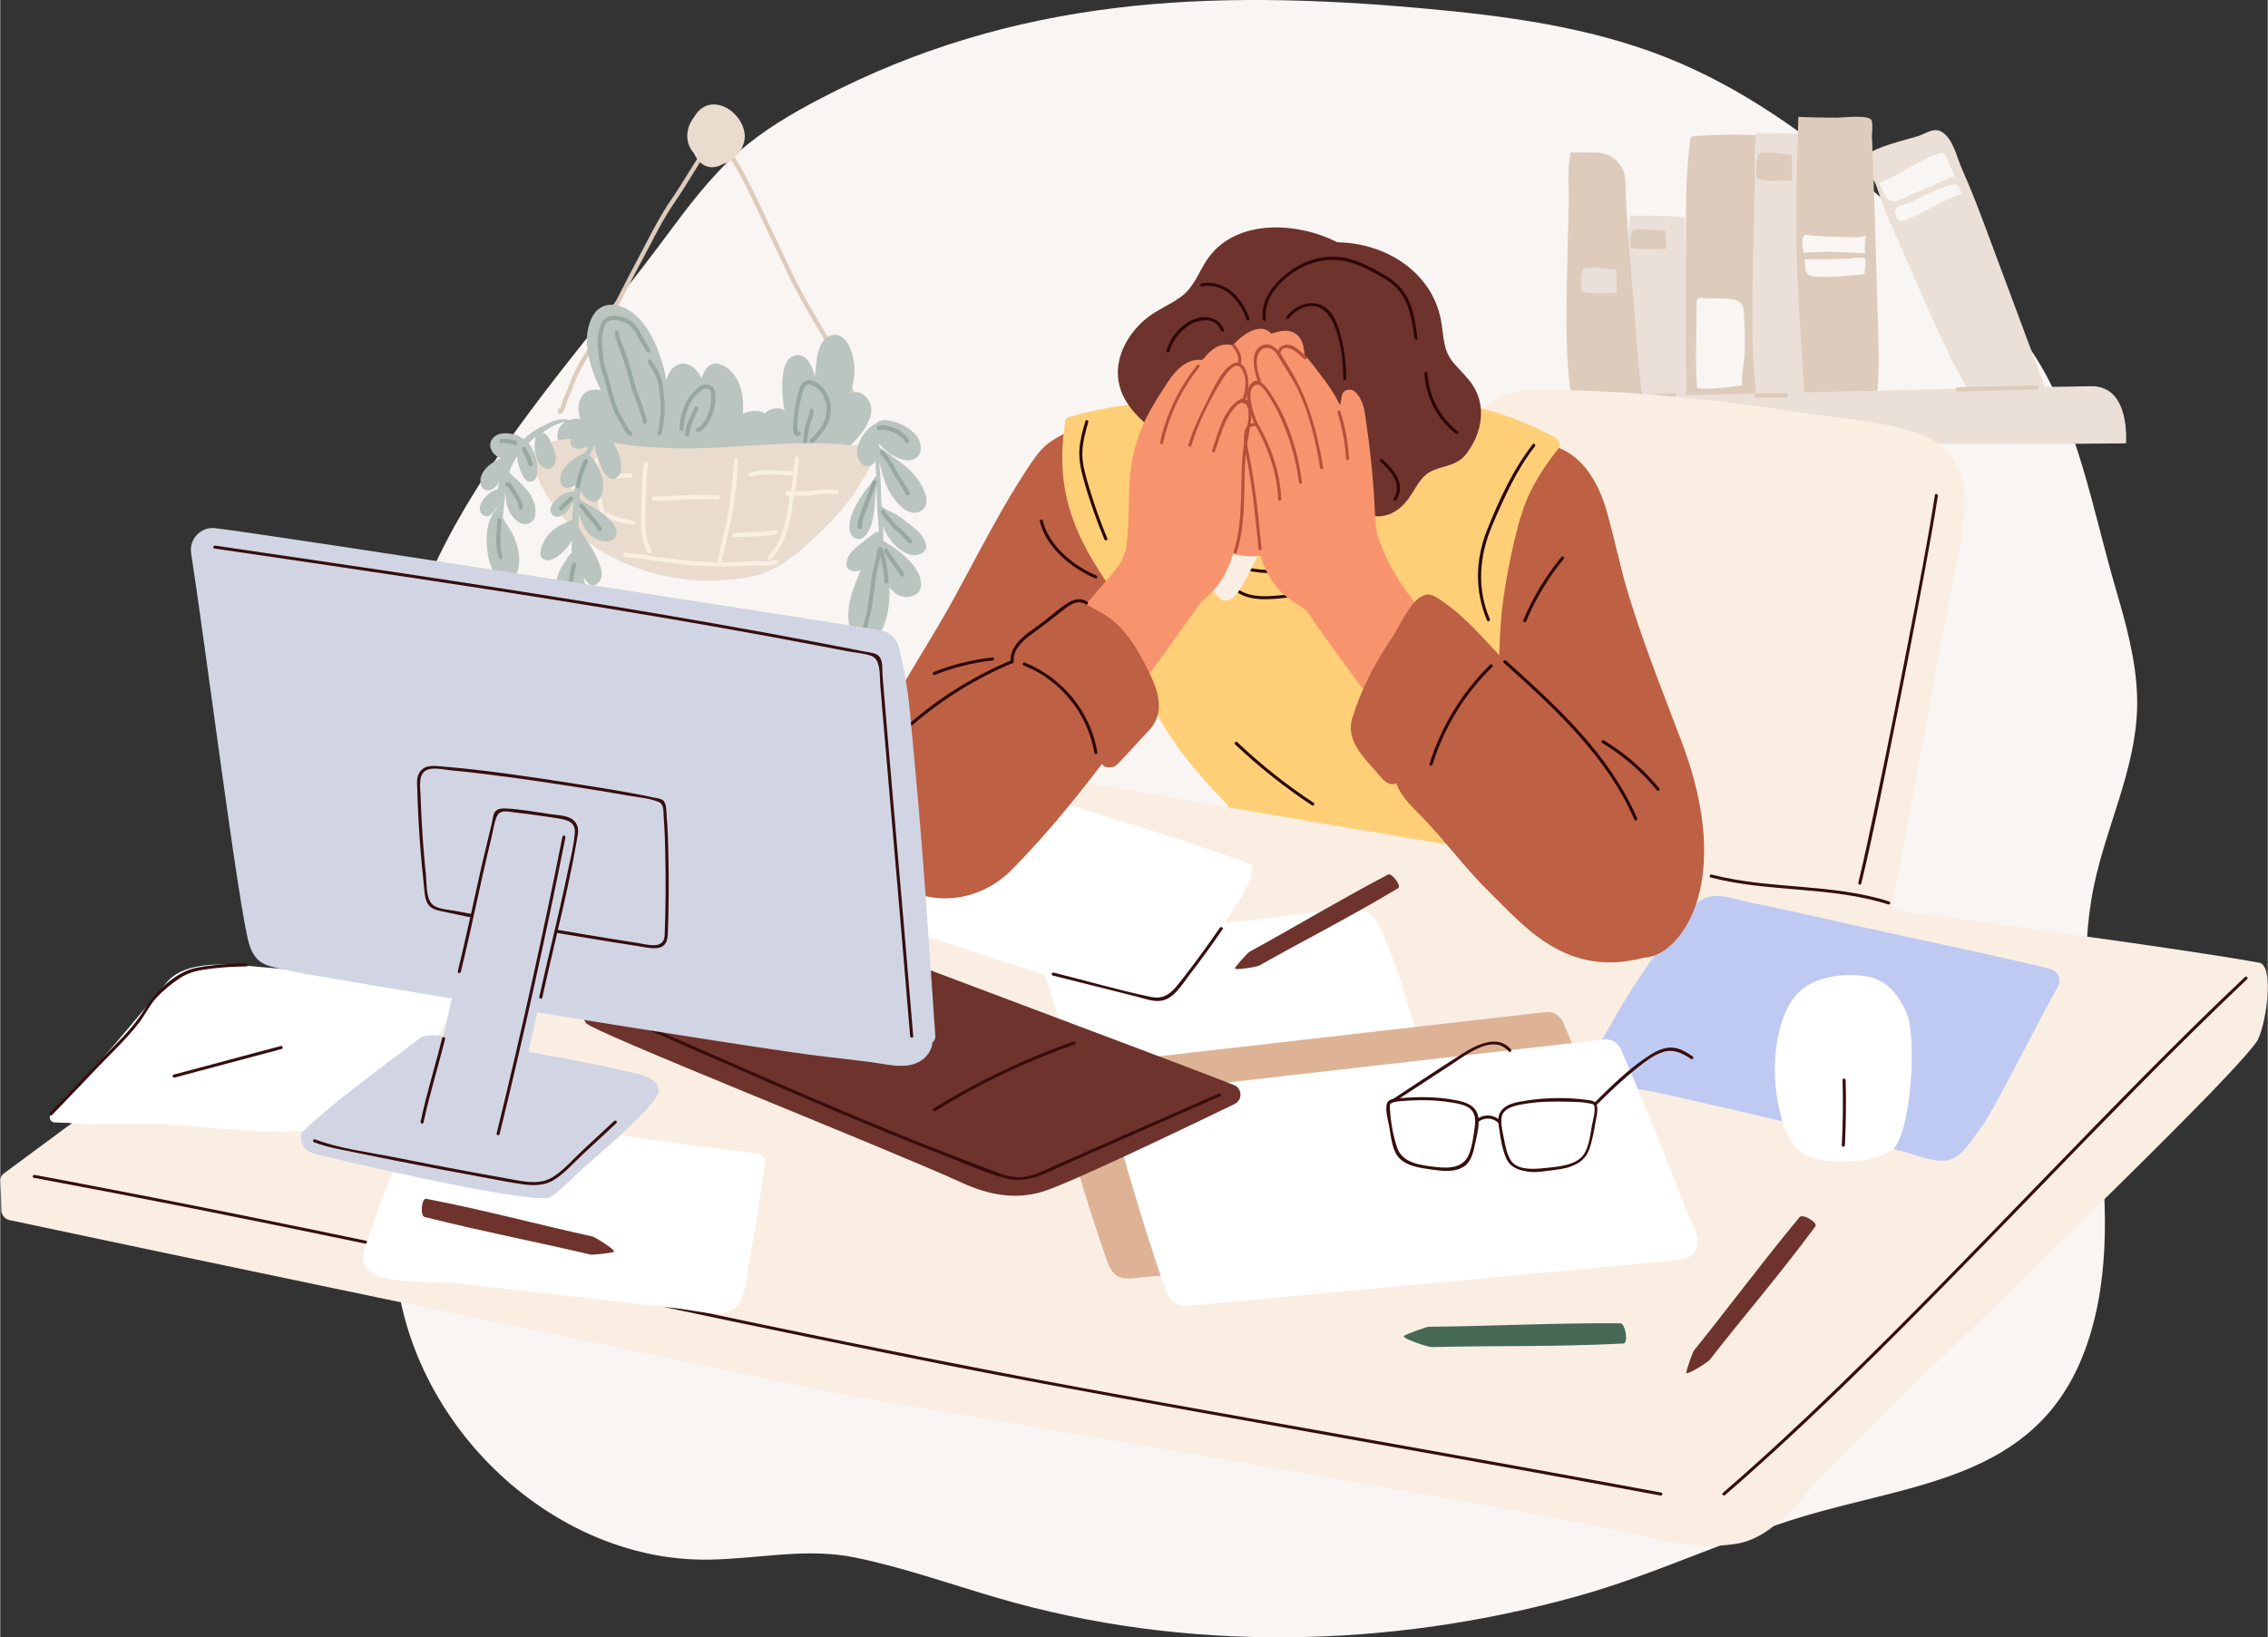 <?xml version="1.0" encoding="UTF-8"?><svg xmlns="http://www.w3.org/2000/svg" id="CANVAS68c022a6a1cf0" viewBox="0 0 583.51 421.46" aria-hidden="true" width="583px" height="421px">
  <rect x="0" y="0" width="583.51" height="421.46" fill="#333333" stroke="none"/>
  <defs><linearGradient class="cerosgradient" data-cerosgradient="true" id="CerosGradient_id77911b5a1" gradientUnits="userSpaceOnUse" x1="50%" y1="100%" x2="50%" y2="0%"><stop offset="0%" stop-color="#d1d1d1"/><stop offset="100%" stop-color="#d1d1d1"/></linearGradient><linearGradient/>
    <style>
      .cls-1-68c022a6a1cf0{
        fill: #ddcbbc;
      }

      .cls-2-68c022a6a1cf0{
        fill: #2b0707;
      }

      .cls-3-68c022a6a1cf0{
        fill: #ebe0d7;
      }

      .cls-4-68c022a6a1cf0{
        fill: #466955;
      }

      .cls-5-68c022a6a1cf0{
        fill: #ffcf78;
      }

      .cls-6-68c022a6a1cf0{
        fill: #bfcaf2;
      }

      .cls-7-68c022a6a1cf0{
        fill: #fff;
      }

      .cls-8-68c022a6a1cf0{
        fill: #360d0d;
      }

      .cls-9-68c022a6a1cf0{
        fill: #bd6044;
      }

      .cls-10-68c022a6a1cf0{
        fill: #b85039;
      }

      .cls-11-68c022a6a1cf0{
        fill: #e9dbce;
      }

      .cls-12-68c022a6a1cf0{
        fill: #f7946d;
      }

      .cls-13-68c022a6a1cf0{
        fill: #d1d5e3;
      }

      .cls-14-68c022a6a1cf0{
        fill: #deb395;
      }

      .cls-15-68c022a6a1cf0{
        fill: #98a89f;
      }

      .cls-16-68c022a6a1cf0{
        fill: #f9f5f2;
      }

      .cls-17-68c022a6a1cf0{
        fill: #bac5bf;
      }

      .cls-18-68c022a6a1cf0{
        fill: #faeee3;
      }

      .cls-19-68c022a6a1cf0{
        fill: #6e332c;
      }

      .cls-20-68c022a6a1cf0{
        fill: #f9f5f2;
      }

      .cls-21-68c022a6a1cf0{
        fill: #f9efe1;
      }
    </style>
  </defs>
  <g id="Frustration_in_the_classroom68c022a6a1cf0" data-name="Frustration in the classroom">
    <path class="cls-20-68c022a6a1cf0" d="M545.47,155.32c-.42-1.5-.86-3-1.29-4.49-5.76-19.85-9.57-42.25-20.88-59.64-6.23-9.57-14.67-17.64-23.1-25.53-21.49-20.11-44.16-40.17-72.06-51.11-19.66-7.7-41.03-10.5-62.2-12.41-54.78-4.93-104.72-2.96-154.85,23.22-7.43,3.88-14.73,8.17-21.1,13.76-7.3,6.4-13.2,14.35-19.04,22.23-31.92,43.06-73.25,81.81-71.3,140.96.59,18.1,4.88,35.92,5.25,54.03.51,24.69-6.26,49.45-2.7,73.86,5.78,39.66,41.96,71.84,80.13,71.27,12.98-.19,25.06-3.15,37.73-.53,12.28,2.54,24.48,6.84,36.56,10.38,48.2,14.11,100.68,13.07,149.08-.39,21.33-5.93,41.19-15.95,62.49-21.8,29.47-8.09,59.5-10.5,69.9-46.49,5.32-18.42,3.58-38.18,1.43-57.3-2.15-19.12-4.64-38.66-.71-57.46,3.21-15.34,10.64-29.81,11.08-45.51.26-9.19-1.91-18.2-4.41-27.05Z"/>
    <g>
      <path class="cls-3-68c022a6a1cf0" d="M418.57,94.23c.17,3.38.52,6.75,1.16,10.09.03.18.08.37.25.5.17.13.43.17.68.2,5.57.73,12.19,0,17.78-.57-.89.09-2.2-14.18-2.29-15.09-1.08-11.03-2.68-22.26-2.65-33.32-4.5-.66-9.37-.5-13.98-.53-.89,3.22-.39,6.63-.49,9.92-.11,3.58-.22,7.16-.33,10.74-.18,5.99-.44,12.04-.13,18.05Z"/>
      <path class="cls-1-68c022a6a1cf0" d="M428.65,64.06c-2.78-.05-6.46.29-9.09-.31-.11-1.16-.24-2.48.17-3.62.39-1.07.36-1.01,1.97-1.09,2.32-.11,4.56.22,6.86.41.06.36.11,4.61.09,4.61Z"/>
      <path class="cls-1-68c022a6a1cf0" d="M403.16,89.52c.17,4.39.52,8.76,1.16,13.09.03.23.08.48.25.65.17.17.43.22.68.26,5.57.95,12.19,0,17.78-.74-.89.12-2.2-18.4-2.29-19.59-.91-12.11-2.2-24.41-2.55-36.6-.12-4.03-3.33-7.21-7.26-7.3-2.28-.05-4.58-.01-6.81-.03-.89,4.18-.39,8.6-.49,12.88-.11,4.65-.22,9.29-.33,13.94-.18,7.77-.44,15.63-.13,23.44Z"/>
      <path class="cls-3-68c022a6a1cf0" d="M415.96,75.42c-2.78-.06-6.46.38-9.09-.4-.11-1.51-.24-3.22.17-4.7.39-1.39.36-1.31,1.97-1.41,2.32-.15,4.56.29,6.86.53.06.46.11,5.98.09,5.98Z"/>
      <path class="cls-1-68c022a6a1cf0" d="M433.18,104.11c-.1,1.1.32,1.83,2.54,2.05,6.06.59,12.17.59,18.22-.01.52-.05,1.05-.11,1.51-.36,2.14-1.15,1.19-4.32,1.06-6.22-.21-3.13.07-6.31.28-9.44,1.14-16.85,2.3-33.69,3.45-50.54.08-1.16.12-2.46-.63-3.33-.71-.83-1.88-1-2.96-1.09-7.06-.72-13.75-.57-20.78-.14-.24.01-.5.04-.68.2-.2.18-.25.46-.28.73-1.51,10.93-1.06,21.83-1.1,32.81-.03,7.35-.06,14.71-.09,22.06-.01,3.43.5,7.35-.04,10.73-.16.98-.44,1.85-.5,2.55Z"/>
      <path class="cls-3-68c022a6a1cf0" d="M504.94,97.81c.95,1.67,1.96,3.31,3.01,4.91.33.5.69,1.03,1.23,1.27.43.19.92.18,1.39.13,1.97-.2,17.02-.7,15.38-5.1-4.81-12.91-9.62-25.81-14.43-38.72-2.1-5.64-4.21-11.3-6.69-16.78-1.33-2.94-2.22-7.66-5.09-9.5-2.04-1.31-3.8.15-5.89.9-2.19.79-13.85,3.36-13.95,5.87-.08,2.06,2.22,5.21,2.93,7.16.94,2.58,1.74,5.22,2.83,7.74,2.18,5.04,4.38,10.07,6.59,15.11.97,2.21,1.94,4.43,2.91,6.64,2.23,5.1,4.56,10.13,7,15.12.87,1.78,1.8,3.53,2.78,5.25Z"/>
      <path class="cls-16-68c022a6a1cf0" d="M500.06,39.43c.18.11.32.3.44.49.41.65.67,1.39.96,2.11.45,1.14.98,2.25,1.56,3.32-3.33,1.14-6.55,2.87-9.88,4.15-2.26.86-6.51,3.94-7.9,1.14-.6-1.2-1.2-2.41-1.8-3.61,5.45-1.91,10.14-5.89,15.59-7.59.3-.09.63-.18.92-.06.04.02.08.04.11.06Z"/>
      <path class="cls-16-68c022a6a1cf0" d="M504.29,49.99c.15-.06.33-.13.38-.29.05-.14,0-.3-.07-.44-.34-.78-.81-1.67-1.63-1.8-.36-.06-.72.04-1.06.15-2.45.74-4.83,1.69-7.12,2.85-1.15.58-2.28,1.23-3.46,1.75-.81.36-2.56.58-3.18,1.21-.69.7-.65,1.25-.31,2.16.61,1.63,1.45,1.45,2.66.97,4.7-1.83,9-4.78,13.78-6.57Z"/>
      <path class="cls-16-68c022a6a1cf0" d="M436.57,98.53c.02.28.04.55.07.83.02.17.04.36.16.48.12.13.31.15.49.17,1.89.16,3.8,0,5.69-.19,1.75-.18,3.49-.37,5.24-.59-.24-2.67.66-5.96.72-8.75.07-3.27,0-6.54-.23-9.81-.05-.72-.11-1.46-.46-2.09-.49-.89-1.48-1.4-2.47-1.53-2.57-.36-5.43-.19-8.06-.34-.36-.02-.78-.02-1.01.28-.15.2-.16.47-.16.73-.02,3.95-.12,7.9-.16,11.85-.03,2.95-.03,6,.19,8.96Z"/>
      <g>
        <path class="cls-3-68c022a6a1cf0" d="M451.01,89.49c.17,4.82.52,9.62,1.16,14.39.03.26.08.53.25.72.17.18.43.24.68.29,5.57,1.05,12.19-.01,17.78-.81-.89.13-2.2-20.22-2.29-21.53-1.08-15.73-2.68-31.75-2.65-47.53-4.5-.94-9.37-.71-13.98-.75-.89,4.6-.39,9.45-.49,14.16-.11,5.11-.22,10.21-.33,15.32-.18,8.54-.44,17.17-.13,25.75Z"/>
        <path class="cls-1-68c022a6a1cf0" d="M481.67,35.45c.06,1.68.13,3.36.19,5.04.13,3.43.25,6.85.36,10.28.3,8.94.57,17.87.8,26.81.21,8.26.79,16.85-.2,25.07-.22,2.49-1.68.99-2.99.62-1.56-.44-3.33-.49-4.95-.53-3.51-.08-7.04.44-10.38,1.54-.12,0-1.6-24.88-1.7-26.54-.97-15.96-.56-31.66-.09-47.66,3.19.15,6.38.19,9.57.22,1.77.02,8.12-.83,9.18.51.53.67.16,3.65.19,4.55,0,.03,0,.06,0,.1Z"/>
        <path class="cls-1-68c022a6a1cf0" d="M461.09,46.46c-2.78-.06-6.46.42-9.09-.44-.11-1.65-.24-3.54.17-5.16.39-1.53.36-1.44,1.97-1.55,2.32-.16,4.56.32,6.86.58.06.51.11,6.58.09,6.58Z"/>
        <path class="cls-16-68c022a6a1cf0" d="M480.13,60.41c-.28,1.57-.36,3.17-.24,4.76,0-.05-9.21-.34-10.05-.37-.48-.02-5.84.37-5.87.17-.18-1.28-.66-3.95.47-4.5.32-.15,1.39.14,1.75.17,1.83.15,3.66.22,5.49.26.81.02,8.24.59,8.44-.5Z"/>
        <path class="cls-16-68c022a6a1cf0" d="M479.99,67.11c.01.96-.23,3.45-.25,3.45-4.07.43-8.18.87-12.28.65-3.45-.19-2.71-1.4-3.14-4.53,3.67.1,7.35.06,11.01-.1,1.13-.05,3.96-.73,4.6.18.03.04.04.17.04.36Z"/>
      </g>
      <path class="cls-3-68c022a6a1cf0" d="M516.69,114.28c10.14,0,20.26-.03,30.36-.15-.05,0,1.3-14.89-9.05-14.72-27.36.47-54.73,1.12-82.09,1.79-13.66.33-27.32.67-40.98.98-7.56.17-26.38-4.37-26.39,7.38,0,2.01-.44,5.58,1.28,7,1.77,1.47,13.74-.88,16.46-1.01,36.61-1.76,73.59-1.28,110.41-1.27Z"/>
      <path class="cls-1-68c022a6a1cf0" d="M503.7,100.79c-.29,0-.54-.24-.54-.54,0-.31.23-.56.53-.57l20.41-.5s0,0,.01,0c.29,0,.54.24.54.54,0,.31-.23.56-.53.57l-20.41.5s0,0-.01,0Z"/>
      <path class="cls-1-68c022a6a1cf0" d="M459.54,102.34h-7.61c-.3,0-.54-.25-.54-.56s.24-.56.54-.56h7.61c.3,0,.54.25.54.56s-.24.56-.54.56Z"/>
      <path class="cls-1-68c022a6a1cf0" d="M424.52,102.69c-.28,0-.52-.22-.54-.52-.02-.31.21-.57.5-.59l6.11-.43c.31-.02.56.21.58.52.02.31-.21.57-.5.59l-6.11.43s-.03,0-.04,0Z"/>
    </g>
    <g>
      <path class="cls-1-68c022a6a1cf0" d="M220.89,108.39c-.3,0-.54-.25-.54-.56,0-.29.01-.56.03-.82.03-.47.05-.88-.02-1.36-.69-1.81-1.39-3.61-2.08-5.42-1.01-2.77-2.21-5.48-3.58-8.07-1.51-2.84-3.18-5.67-4.79-8.4-1.36-2.3-2.76-4.68-4.06-7.06-2.09-3.82-3.96-7.78-5.77-11.62-.71-1.51-1.42-3.02-2.15-4.52-.78-1.62-1.56-3.3-2.32-4.92-2.38-5.11-4.83-10.4-7.91-15.09-.96-1.46-1.94-2.93-2.9-4.38l-.12-.18c-.07-.11-.12-.19-.17-.26-.26.34-.56.63-.85.93-.33.33-.65.64-.89.99-1.59,2.31-3.08,4.74-4.53,7.09-1.5,2.44-3.05,4.96-4.71,7.36-2.45,3.54-4.5,7.47-6.47,11.27-.69,1.32-1.37,2.63-2.07,3.93-1.23,2.28-2.43,4.61-3.59,6.87-1.37,2.67-2.79,5.43-4.26,8.11-1.13,2.05-2.41,4.06-3.66,5.99-2.19,3.41-4.45,6.93-5.88,10.8-.44,1.2-.93,2.36-1.57,3.77-.12.26-.23.66-.35,1.07-.27.98-.58,2.09-1.31,2.6-.14.1-.33.12-.49.06-.16-.06-.29-.2-.34-.37l-.09-.34c-.08-.3.09-.6.37-.69.09-.03.18-.03.27,0,.22-.42.4-1.04.54-1.56.13-.46.25-.89.4-1.24.63-1.39,1.11-2.53,1.54-3.7,1.48-3.99,3.77-7.56,5.99-11.02,1.23-1.92,2.51-3.9,3.62-5.93,1.47-2.67,2.88-5.42,4.25-8.09,1.16-2.26,2.37-4.61,3.6-6.89.7-1.3,1.38-2.61,2.06-3.92,1.99-3.83,4.06-7.79,6.55-11.39,1.64-2.38,3.19-4.89,4.68-7.31,1.45-2.36,2.96-4.81,4.56-7.14.3-.43.66-.8,1.02-1.15.39-.39.77-.76.99-1.17.13-.23.4-.34.64-.26.57.19.83.59,1.06.95l.11.17c.97,1.45,1.94,2.93,2.91,4.39,3.12,4.76,5.6,10.08,7.99,15.23.75,1.62,1.53,3.29,2.31,4.9.73,1.51,1.44,3.02,2.15,4.53,1.8,3.82,3.66,7.77,5.74,11.56,1.3,2.37,2.7,4.73,4.05,7.03,1.62,2.75,3.29,5.58,4.82,8.45,1.39,2.64,2.62,5.4,3.64,8.2.7,1.81,1.4,3.64,2.1,5.46.01.03.02.07.03.11.11.63.08,1.16.05,1.67-.01.24-.03.49-.03.76,0,.31-.24.56-.54.56h0Z"/>
      <g>
        <path class="cls-17-68c022a6a1cf0" d="M143.79,110.35c1.01-2.06,3.42-2.84,5.48-2.43-.79-2.56-.68-5.32,1.28-6.85.99-.77,2.55-.94,4.03-.63-1.09-2.04-1.93-4.24-2.58-6.36-1.22-3.97-1.64-8.63.31-12.45,1.89-3.7,5.68-3.9,9-2.03,3.91,2.21,6.37,6.48,7.96,10.61.92,2.4,1.68,4.98,2.14,7.59.62-2.1,1.8-3.81,3.68-4.13,2.33-.4,4.23,1.37,5.41,3.73.83-2.8,2.54-4.81,5.58-3.29,4.03,2.01,5.56,7.51,4.97,12.45.9-.46,1.89-.74,2.9-.79,1.15-.06,2.12.21,2.85.7.61-.77,1.56-1.29,2.87-1.35.81-.04,1.53.11,2.15.4-.37-1.85-.55-3.77-.59-5.64-.05-2.71.19-8.27,3.87-8.48,2.7-.16,3.93,3.07,4.54,5.63.02-.29.04-.59.07-.88.27-2.85.55-8.41,3.72-9.67,4.26-1.68,6.09,4.44,6.34,7.48.23,2.75-.26,5.12-1.17,7.32,1.35-.55,2.7-.5,3.89.59,4.54,4.12-1.17,10.79-5.34,14.28.02.31-.13.65-.49.78-.32.11-.64.23-.96.36-.24.18-.47.34-.68.47-.14.09-.28.04-.37-.06-2.08.84-4.14,1.72-6.39,1.99-2.92.35-5.98.52-8.91.6-2.26.07-4.91-.39-7.14-1.52-.39,2.18-.8,4.03-3.57,4.8-3.51.97-7.73-.05-11.26-.39-8.78-.83-17.93-1.63-26.38-4.35-3.17-1.02-9.38-4.09-7.21-8.5Z"/>
        <path class="cls-15-68c022a6a1cf0" d="M169.67,112.04c-.28,0-.52-.23-.54-.52-.02-.27.07-.5.14-.66.02-.05.04-.09.05-.14.09-.35.16-.71.21-1.07.03-.27.06-.54.08-.82.03-.32.06-.65.1-.97l.05-.37c.09-.66.18-1.27.18-1.91,0-1.9-.21-3.84-.4-5.32-.14-1.14-.35-2.08-.65-2.96-.4-1.2-1.1-2.24-1.83-3.35l-.36-.54c-.17-.26-.1-.6.15-.77.25-.17.59-.1.75.15l.35.53c.74,1.12,1.51,2.27,1.96,3.62.32.96.54,1.97.7,3.18.19,1.51.41,3.5.41,5.46,0,.71-.1,1.4-.19,2.07l-.05.37c-.04.3-.07.61-.09.91-.02.29-.05.57-.09.86-.05.42-.13.83-.24,1.23-.02.09-.06.18-.1.27-.02.05-.05.13-.06.16.02.31-.2.57-.5.59-.01,0-.03,0-.04,0Z"/>
        <path class="cls-15-68c022a6a1cf0" d="M165.85,109.08s-.06,0-.09,0c-.3-.05-.49-.34-.44-.64.02-.11-.03-.27-.08-.43-.07-.21-.14-.42-.22-.62-.12-.32-.23-.64-.32-.96l-.18-.62c-.2-.71-.41-1.44-.66-2.13-.16-.43-.33-.84-.5-1.25-.31-.75-.63-1.53-.87-2.38-.19-.7-.38-1.4-.57-2.1-.41-1.54-.83-3.13-1.34-4.66-.45-1.35-.95-2.71-1.44-4.03l-.17-.47c-.36-.99-.71-1.93-.87-3-.05-.3.15-.59.45-.64.3-.05.57.16.62.46.15.96.47,1.85.82,2.78l.17.47c.49,1.33.99,2.7,1.45,4.06.53,1.57.95,3.17,1.36,4.73.18.69.37,1.39.56,2.08.22.78.51,1.5.82,2.25.17.42.35.85.51,1.29.27.73.48,1.49.69,2.22l.17.61c.09.3.19.6.3.89.08.22.16.44.23.66.09.28.18.61.12.97-.05.27-.28.46-.53.46Z"/>
        <path class="cls-15-68c022a6a1cf0" d="M179.58,111.21c-.25,0-.48-.18-.53-.45-.06-.3.13-.59.43-.65.23-.05.52-.3.75-.51l.06-.05c.45-.39.97-1.11,1.38-1.9.7-1.37,1.13-2.86,1.24-4.31v-.14c.08-.89.2-2.39-.48-2.9-.43-.32-1.2-.31-1.7.01-.43.28-.85.7-1.26,1.1l-.28.28c-.35.34-.68.67-.96,1.04-.73.97-1.21,2.31-1.6,3.39-.46,1.28-.72,2.67-.78,4.26-.01.31-.26.54-.56.53-.3-.01-.53-.27-.52-.58.07-1.71.34-3.22.85-4.61.39-1.09.93-2.57,1.76-3.68.33-.44.7-.81,1.07-1.16l.28-.27c.43-.42.91-.9,1.43-1.24.88-.57,2.13-.56,2.92.03,1.17.87,1.02,2.76.93,3.88v.14c-.13,1.6-.6,3.24-1.37,4.74-.23.44-.84,1.54-1.63,2.23l-.06.05c-.33.29-.74.65-1.25.75-.04,0-.07.01-.11.01Z"/>
        <path class="cls-15-68c022a6a1cf0" d="M176.79,112.44s-.01,0-.02,0c-.3,0-.54-.26-.53-.57.01-.42.03-.88.12-1.36.14-.71.41-1.36.67-1.99.08-.19.16-.38.23-.56.2-.51.43-1.01.65-1.49.14-.3.28-.61.41-.91.03-.07.06-.13.1-.2.04-.09.1-.2.11-.25.03-.31.29-.53.59-.5.3.03.52.3.49.61-.02.26-.13.48-.22.65-.02.05-.05.1-.07.14-.14.31-.28.62-.42.93-.21.47-.43.95-.62,1.43-.08.2-.16.39-.24.59-.25.6-.49,1.17-.6,1.77-.08.4-.09.8-.1,1.17,0,.3-.25.54-.54.54Z"/>
        <path class="cls-15-68c022a6a1cf0" d="M162.16,112.22c-.07,0-.15-.02-.22-.05-.8-.37-1.26-1.24-1.63-1.95l-.14-.26c-.25-.46-.51-.91-.78-1.36-.42-.7-.84-1.42-1.2-2.19-.52-1.12-.96-2.32-1.31-3.57-.2-.69-.38-1.39-.56-2.09-.22-.86-.45-1.74-.71-2.6-.13-.45-.28-.9-.42-1.35-.21-.65-.42-1.31-.6-1.99-.31-1.16-.51-2.39-.63-3.98-.02-.33-.06-.67-.09-1-.07-.76-.14-1.54-.15-2.32-.01-1.22.26-2.24.56-3.16l.08-.25c.22-.71.45-1.45,1.15-2.03,1.51-1.25,3.52-.8,4.91-.35.69.23,1.42.5,2.1,1.11.53.48,1.08,1,1.53,1.62.34.47.59.97.84,1.45.19.37.37.72.58,1.04.7,1.1,1.27,2.04,1.8,3.06.14.27.04.61-.22.75-.26.14-.59.04-.74-.23-.51-.98-1.07-1.9-1.76-2.98-.24-.37-.44-.76-.63-1.14-.24-.47-.46-.91-.75-1.3-.39-.53-.87-.99-1.38-1.45-.47-.42-.98-.64-1.7-.88-1.15-.37-2.8-.76-3.9.15-.44.37-.6.87-.8,1.5l-.08.26c-.31.96-.51,1.81-.5,2.81,0,.73.08,1.49.14,2.22.03.34.06.68.09,1.02.11,1.51.3,2.68.59,3.77.18.65.38,1.3.59,1.94.15.46.29.91.43,1.37.26.88.49,1.77.72,2.64.18.69.36,1.38.55,2.06.33,1.19.76,2.33,1.25,3.4.33.72.73,1.38,1.15,2.09.27.46.55.92.8,1.4l.15.28c.29.56.65,1.25,1.11,1.46.27.12.4.45.28.73-.09.21-.29.33-.5.33Z"/>
        <path class="cls-15-68c022a6a1cf0" d="M208.78,114.09s-.06,0-.1,0c-.3-.04-.51-.31-.47-.62.03-.26.23-.45.47-.48.02-.02.04-.05.06-.07l.08-.09c.38-.4.78-.85,1.26-1.41,1.3-1.55,2.04-2.88,2.32-4.18.15-.71.24-1.38.27-1.97.04-.8-.19-1.59-.45-2.32-.41-1.15-1.21-2.7-2.73-3.5-.41-.22-1.09-.58-1.51-.48-.39.09-.69.32-.99.75-.31.44-.48,1.19-.63,1.84-.05.23-.11.46-.16.66-.24.87-.48,1.81-.63,2.77-.27,1.62-.41,3.32-.43,5.22v.15c0,.26-.01.51.03.73.02,0,.05-.01.07-.02l.14-.04c.29-.07.59.11.66.41.07.3-.11.6-.4.67l-.12.03c-.28.07-.62.17-.95-.03-.21-.13-.36-.35-.43-.66-.09-.38-.09-.77-.08-1.12v-.14c.02-1.95.17-3.72.45-5.39.17-1,.41-1.98.66-2.88.05-.19.1-.4.15-.62.18-.76.37-1.62.81-2.24.46-.65.98-1.02,1.63-1.18.8-.19,1.68.27,2.25.58,1.45.77,2.57,2.19,3.25,4.11.28.8.56,1.75.51,2.75-.03.65-.13,1.37-.3,2.15-.32,1.49-1.13,2.98-2.55,4.67-.49.58-.91,1.05-1.31,1.47l-.05.05c-.13.14-.38.42-.76.42Z"/>
        <path class="cls-15-68c022a6a1cf0" d="M207.07,114.27c-.06,0-.13-.01-.19-.04-.28-.11-.42-.43-.31-.72.11-.29.13-.64.15-1.01.01-.18.02-.35.04-.53.14-1.23.38-2.37.72-3.4.09-.26.18-.52.28-.77.26-.69.51-1.35.5-2.05,0-.31.23-.56.53-.57.3,0,.55.23.56.54.02.93-.28,1.72-.57,2.49-.09.24-.18.48-.26.72-.32.95-.54,2.02-.67,3.17-.02.16-.03.31-.04.47-.03.44-.06.89-.22,1.33-.08.22-.29.36-.51.36Z"/>
      </g>
      <g>
        <path class="cls-11-68c022a6a1cf0" d="M138.71,115.84c1.73-2.21,4.97-2.69,7.54-2.85,3.88-.23,7.77.38,11.59,1,10.53,1.71,20.8,1.69,31.41.95,7.8-.55,15.71-1.07,23.54-.8,1.51.05,3.96.14,6.17.62.45-.03.89-.07,1.33-.11.99-.11,2.1-.25,3.02.26,1.57.88,1.31,2.83.56,4.42-.05.46-.18.96-.41,1.51-.44,1.05-1.07,1.99-1.77,2.89-2.67,5.32-7.32,9.98-11.24,13.8-3.31,3.23-6.82,6.34-10.86,8.58-3.94,2.18-8.12,2.81-12.55,3.16-9.77.78-19.09-.88-27.98-5.07-6.6-3.11-11.66-7.37-15.99-13.28-2.54-3.48-7.83-10.65-4.37-15.08Z"/>
        <path class="cls-21-68c022a6a1cf0" d="M197.98,144.13c-.14,0-.28-.05-.39-.16-.21-.22-.21-.57,0-.79,1.92-1.95,3.01-4.42,3.75-6.36.25-.65.4-1.4.55-2.13.06-.31.13-.62.2-.92.07-.31.15-.61.23-.91.19-.71.36-1.38.42-2.08.17-1.92.43-3.54.8-5.09.26-1.07.35-2.09.45-3.16.02-.25.05-.5.07-.76.04-.41.09-.82.13-1.23.1-.88.2-1.71.23-2.58.01-.31.26-.54.56-.53.3.01.53.27.52.58-.03.91-.14,1.81-.24,2.67-.05.4-.09.8-.13,1.21-.02.25-.05.5-.07.75-.1,1.12-.2,2.18-.48,3.33-.36,1.49-.61,3.05-.78,4.92-.07.8-.27,1.54-.46,2.27-.08.29-.15.58-.22.88-.07.29-.13.59-.19.89-.16.77-.32,1.58-.6,2.31-.78,2.04-1.93,4.65-4,6.75-.11.11-.24.16-.38.16Z"/>
        <path class="cls-21-68c022a6a1cf0" d="M185.21,144.61s-.07,0-.11-.01c-.29-.06-.48-.35-.42-.66.36-1.8.79-3.6,1.22-5.35.66-2.71,1.34-5.5,1.71-8.32.53-3.95,1.02-7.82,1.17-11.71.01-.31.27-.55.56-.53.3.01.53.27.52.58-.15,3.94-.64,7.84-1.18,11.82-.39,2.88-1.07,5.7-1.73,8.44-.42,1.73-.86,3.52-1.21,5.3-.05.26-.28.45-.53.45Z"/>
        <path class="cls-21-68c022a6a1cf0" d="M167,142.4c-.2,0-.4-.12-.49-.32-.91-1.95-1.41-3.82-1.5-5.57-.11-2.14-.12-4.39-.03-6.51.04-.89.06-1.79.09-2.69.05-1.78.1-3.63.26-5.43.03-.35.1-.71.16-1.05.09-.5.18-.98.16-1.42-.01-.31.22-.57.52-.58.29-.01.55.22.57.53.03.58-.08,1.14-.18,1.69-.06.33-.12.64-.14.94-.16,1.77-.2,3.59-.25,5.36-.02.9-.05,1.81-.09,2.7-.09,2.09-.08,4.3.03,6.41.08,1.6.55,3.33,1.4,5.15.13.28.01.61-.26.74-.08.04-.15.05-.23.05Z"/>
        <path class="cls-21-68c022a6a1cf0" d="M156.88,136.57c-.17,0-.33-.08-.44-.23-2.22-3.15-2.74-7.34-3.19-11.03l-.1-.77c-.25-1.98-.32-3.89-.23-6.18.01-.31.26-.54.56-.53.3.01.53.27.52.58-.09,2.23-.02,4.08.22,6l.1.77c.44,3.56.93,7.59,3,10.52.18.25.12.6-.12.78-.1.07-.21.11-.32.11Z"/>
        <path class="cls-21-68c022a6a1cf0" d="M187.07,145.82c-1.66,0-3.42-.04-5.32-.12l-.76-.03c-1.92-.07-3.91-.15-5.87-.42-.6-.08-1.19-.17-1.79-.25-1.42-.2-2.89-.42-4.34-.55-.78-.07-1.54-.21-2.28-.34-.95-.17-1.84-.33-2.77-.37-.94-.04-1.96-.11-3.12-.37-.29-.07-.48-.36-.42-.66.06-.3.35-.49.65-.43,1.08.24,2.05.31,2.93.35,1,.04,1.97.22,2.91.38.72.13,1.46.26,2.2.33,1.47.14,2.96.35,4.39.56.59.09,1.18.17,1.78.25,1.92.26,3.79.33,5.77.41l.76.03c4.63.19,8.44.15,11.96-.13.67-.05,1.35-.02,2,.01.76.04,1.47.07,2.17-.02.24-.03.48-.1.73-.17.29-.08.58-.16.9-.2.29-.04.57.18.6.49.03.31-.18.58-.48.62-.23.03-.48.1-.73.17-.28.08-.57.16-.88.2-.79.1-1.59.06-2.36.03-.65-.03-1.26-.06-1.86-.02-2.12.17-4.34.25-6.78.25Z"/>
        <path class="cls-21-68c022a6a1cf0" d="M205.61,127.63c-.92,0-1.86-.03-2.83-.07,0,0,0,0-.01,0h-.24c-.3-.02-.53-.28-.52-.59.01-.31.27-.55.56-.53,2.64.11,5.02.16,7.49-.25,1.57-.26,3.04-.2,4.59-.13l.66.03c.3.01.53.27.52.58-.01.31-.27.54-.56.53l-.66-.03c-1.5-.07-2.91-.13-4.37.11-1.56.26-3.07.34-4.62.34Z"/>
        <path class="cls-21-68c022a6a1cf0" d="M169.31,128.91c-.36,0-.72,0-1.09-.02-.3-.01-.53-.27-.52-.58.01-.31.26-.55.56-.53,1.69.07,3.42-.05,5.08-.16,1.39-.09,2.82-.19,4.25-.18.84,0,1.68,0,2.52-.01,1.48-.02,3.01-.03,4.53.03.3.01.53.27.52.58-.01.31-.27.55-.56.53-1.5-.06-3.01-.04-4.48-.03-.84,0-1.68.02-2.53.01-1.38,0-2.81.09-4.18.18-1.34.09-2.72.18-4.11.18Z"/>
        <path class="cls-21-68c022a6a1cf0" d="M152.68,126.79c-.14,0-.29-.06-.4-.18-.44-.48-1.34-.39-2.08-.41-.93-.02-2.15-.08-3.28-.39-.26-.07-.51-.17-.76-.26-.41-.15-.79-.3-1.15-.31-.3-.01-.53-.27-.52-.58.01-.31.27-.55.57-.53.52.02,1.01.2,1.48.38.22.08.44.17.66.23,1.02.28,2.15.33,3.03.35.87.02,2.06-.1,2.85.76.21.22.19.58-.02.79-.1.1-.24.15-.37.15Z"/>
        <path class="cls-21-68c022a6a1cf0" d="M188.82,138.34c-.26,0-.49-.19-.53-.46-.05-.3.14-.59.44-.65.91-.17,1.8-.17,2.66-.17.26,0,.52,0,.78,0,.72-.01,1.45-.06,2.17-.1.47-.03.93-.05,1.4-.07.5-.02,1-.07,1.52-.13.29-.03.58-.06.87-.09.1,0,.22,0,.35,0,.16,0,.5,0,.58-.06.2-.23.54-.25.76-.05.22.2.24.56.05.79-.38.44-.99.43-1.4.43-.09,0-.18,0-.25,0-.28.02-.57.05-.85.09-.51.06-1.05.11-1.58.13-.46.02-.92.05-1.38.07-.72.04-1.47.09-2.21.1-.27,0-.53,0-.79,0-.85,0-1.65,0-2.46.15-.03,0-.07,0-.1,0Z"/>
        <path class="cls-21-68c022a6a1cf0" d="M162.95,135.09s-.05,0-.08,0c-2.41-.35-4.91-.84-6.87-2.07-.26-.16-.34-.5-.18-.76.16-.26.49-.34.75-.18,1.8,1.12,4.16,1.58,6.46,1.92.3.04.5.32.46.63-.04.28-.27.48-.54.48Z"/>
        <path class="cls-21-68c022a6a1cf0" d="M193.03,122.74c-.23,0-.45-.15-.52-.39-.09-.29.07-.6.36-.7,2.75-.87,5.67-.67,8.5-.47.77.05,1.53.1,2.29.14.3.01.53.27.52.58-.01.31-.26.55-.56.53-.76-.03-1.54-.08-2.32-.14-2.73-.19-5.55-.38-8.11.43-.05.02-.11.02-.16.02Z"/>
        <path class="cls-21-68c022a6a1cf0" d="M159.64,123.12c-.58,0-1.15-.03-1.71-.06-.27-.01-.53-.03-.8-.04-.3-.01-.53-.27-.52-.58.01-.31.27-.55.56-.53.27.01.54.02.81.04.64.03,1.3.06,1.93.05.26,0,.53-.04.82-.08.5-.06,1.02-.13,1.55-.05.3.05.5.33.46.63-.05.3-.32.51-.62.47-.38-.06-.8,0-1.25.05-.31.04-.62.08-.94.09-.1,0-.2,0-.3,0Z"/>
      </g>
      <g>
        <path class="cls-17-68c022a6a1cf0" d="M217.98,143.89c.77-2.11,3.05-3.62,4.73-4.92.45-.35,2.8-2.42,3.24-2.03.02.02.04.03.06.05.01,0,.01.02.02.03.01,0,.02,0,.03.02-.02-1.13-.08-2.27-.19-3.43-.26-2.82-.32-5.62-.35-8.45-.58,3.19-.32,6.55-1.26,9.63-.47,1.54-1.85,4.48-3.88,3.89-2.53-.73-1.91-4.51-1.25-6.29.52-1.4,1.25-2.71,2.01-3.98,1.03-1.72,2.43-3.24,3.51-4.91.09-.21.19-.41.31-.6.05-.08.11-.13.18-.18.03-.03.08-.05.12-.06.06-.02.12-.02.19-.02-.08-1.33-.22-2.69-.21-4.03-.14.28-.32.54-.53.76-1.03,1.01-2.55.75-3.38-.38-2.35-3.2.74-8.05,3.48-9.72.14-.09.28-.11.41-.08,1.38-1.85,4.62-.79,6.39-.06,2.49,1.04,5.61,3.44,5.26,6.57-.34,3.03-3.37,3.23-5.62,2.29-1.9-.8-3.76-2.12-5.06-3.82.03.28.04.57.03.85.09.07.16.15.2.26,1.71.88,3.23,2.31,4.79,3.4,1.85,1.29,3.54,2.86,4.88,4.7,1.52,2.07,3.99,6.88.39,8.36-3.08,1.27-6.13-2.55-7.48-4.86-1.15-1.95-1.84-4.11-2.37-6.3-.14-.59-.3-1.16-.46-1.74.19,2.1.4,4.2.43,6.33.02,1.73.08,3.45.18,5.17.19.04.37.18.43.39,1.63.84,3.26,1.49,4.76,2.65,1.27.98,2.6,1.94,3.8,3.01,1.41,1.26,3.92,4.37,1.48,5.95-2.62,1.7-5.88-.69-7.59-2.61-1.14-1.28-1.95-2.77-2.51-4.39.11,1.27.13,2.54.1,3.81.71.64,1.79,1.12,2.49,1.6.82.56,1.6,1.16,2.35,1.82,1.38,1.23,2.74,2.56,3.72,4.15,1.29,2.07,2.07,5.58-.82,6.62-2.61.94-4.68-.16-6.18-2.14.09,1.79,0,3.59-.26,5.4-.47,3.4-2.2,9.17-6.69,8.35-4.23-.77-3.9-7.3-3.18-10.42.61-2.64,1.7-5.2,2.74-7.71-1.94.64-4.5.04-3.43-2.92Z"/>
        <path class="cls-15-68c022a6a1cf0" d="M222.58,162.33c-.26,0-.49-.19-.53-.46-.08-.43.06-.9.16-1.28.02-.08.05-.16.06-.24.09-.35.18-.7.27-1.04.13-.5.27-1.02.38-1.53.32-1.46.51-2.96.7-4.42.09-.67.17-1.33.27-2,.06-.44.12-.88.18-1.31.12-.92.24-1.87.43-2.81.17-.84.37-1.68.57-2.49l.14-.57c.16-.68.29-1.39.4-2,.01-.07.02-.14.03-.22.04-.24.08-.52.19-.78.12-.28.44-.41.71-.29.28.12.4.45.28.73-.06.14-.08.32-.11.51-.01.08-.03.17-.04.25-.11.63-.25,1.35-.42,2.06l-.14.58c-.19.8-.39,1.63-.56,2.45-.18.9-.3,1.83-.42,2.73-.06.44-.12.89-.18,1.33-.1.66-.18,1.32-.27,1.98-.19,1.48-.39,3.01-.71,4.51-.12.54-.26,1.07-.4,1.59-.09.34-.18.68-.26,1.02-.02.09-.05.18-.07.27-.07.25-.17.6-.14.78.05.3-.14.59-.44.64-.03,0-.06,0-.1,0Z"/>
        <path class="cls-15-68c022a6a1cf0" d="M228.02,150.23s-.01,0-.02,0c-.3-.01-.53-.27-.52-.58.02-.45,0-.87-.09-1.44l-.09-.63c-.1-.72-.2-1.47-.34-2.19-.17-.88-.37-1.92-.63-2.94-.02-.06-.03-.13-.05-.2-.03-.15-.07-.34-.13-.41-.19-.24-.16-.59.07-.78.23-.2.57-.16.77.07.23.28.3.61.36.88.01.06.02.11.04.16.27,1.06.48,2.12.65,3.01.14.75.25,1.51.35,2.25l.09.62c.09.64.12,1.12.1,1.64-.01.3-.25.54-.54.54Z"/>
        <path class="cls-15-68c022a6a1cf0" d="M232.1,148.42s-.03,0-.05,0c-.27-.03-.47-.24-.49-.5-.05-.09-.19-.27-.24-.34-.05-.06-.09-.12-.12-.15-.21-.31-.44-.61-.67-.91-.21-.28-.42-.55-.62-.83-.57-.81-1.15-1.65-1.76-2.56-.04-.06-.09-.13-.14-.2-.23-.29-.51-.66-.55-1.08-.03-.31.19-.58.49-.61.3-.03.56.2.59.5.02.11.22.37.32.5.07.09.14.18.19.26.6.9,1.17,1.73,1.74,2.54.19.27.39.54.6.8.24.31.48.63.71.96.02.02.04.05.07.09.28.36.51.68.48,1.04-.03.29-.26.5-.54.5Z"/>
        <path class="cls-15-68c022a6a1cf0" d="M234.12,139.88c-.1,0-.19-.03-.28-.08-.28-.17-.47-.39-.64-.59l-.29-.33c-.28-.31-.55-.62-.84-.92-.32-.34-.65-.65-1.01-.94-.12-.1-.24-.19-.35-.28-.35-.27-.71-.55-1.02-.92-.47-.56-.93-1.11-1.39-1.68-.15-.19-.32-.37-.48-.56-.41-.45-.84-.92-1.12-1.53-.13-.28-.01-.61.26-.74.27-.13.59-.01.72.26.21.45.56.84.93,1.25.18.2.36.4.53.61.45.56.91,1.11,1.37,1.66.24.29.54.52.86.76.13.1.25.19.38.3.4.32.76.66,1.11,1.04.29.31.57.63.85.94l.3.34c.14.16.25.29.39.38.26.16.34.5.19.76-.1.17-.28.27-.47.27Z"/>
        <path class="cls-15-68c022a6a1cf0" d="M221.16,136.09l-.54-.02c.02-.66.03-1.31.17-1.97.12-.57.29-1.16.55-1.86l.35-.97c.3-.83.61-1.69.95-2.54.25-.62.5-1.25.75-1.87.13-.33.24-.67.36-1.03.07-.2.13-.41.2-.61.16-.46.37-.9.56-1.31.13-.27.46-.39.73-.25.27.14.38.47.25.75-.18.38-.37.78-.51,1.19-.07.2-.13.39-.19.59-.12.36-.24.73-.38,1.1-.25.62-.5,1.24-.74,1.86-.33.83-.64,1.68-.93,2.51l-.35.97c-.24.64-.4,1.18-.5,1.7-.11.56-.13,1.14-.15,1.75h-.54Z"/>
        <path class="cls-15-68c022a6a1cf0" d="M233.47,127.53c-.22,0-.43-.14-.51-.37-.24-.69-.68-1.35-1.1-1.99-.14-.21-.28-.42-.41-.62l-.24-.39c-.79-1.25-1.61-2.54-2.33-3.88-.47-.88-1-1.71-1.56-2.46-.17-.23-.38-.45-.6-.68-.1-.11-.2-.21-.3-.32-.2-.23-.19-.58.03-.79.22-.21.56-.19.77.03.09.1.19.2.28.3.23.24.47.5.68.78.6.8,1.15,1.67,1.65,2.6.7,1.31,1.47,2.52,2.29,3.81l.24.39c.13.2.26.4.39.6.46.7.94,1.42,1.23,2.24.1.29-.05.61-.33.71-.06.02-.12.03-.18.03Z"/>
        <path class="cls-15-68c022a6a1cf0" d="M233.34,114.13c-.27,0-.5-.2-.54-.48-.04-.19-.51-.65-.67-.8l-.16-.15c-.8-.81-1.73-1.37-2.85-1.71-.64-.19-1.39-.42-2.05-.41-.13,0-.27.03-.42.06-.16.03-.35.07-.54.08-.29.01-.55-.23-.56-.53-.01-.31.22-.57.52-.58.13,0,.25-.03.38-.06.18-.04.39-.08.61-.08.85,0,1.69.25,2.37.45,1.29.39,2.37,1.04,3.31,1.98l.14.14c.49.47.94.94,1,1.46.04.3-.17.58-.47.62-.02,0-.05,0-.07,0Z"/>
      </g>
      <g>
        <path class="cls-17-68c022a6a1cf0" d="M140.32,138.61c.76-1.18,1.76-2.11,2.91-2.89,1.29-.87,2.64-1.24,3.98-1.9.04-1.62.1-3.24.24-4.86-.06.1-.12.2-.17.3-.45.85-.78,1.69-1.42,2.41-.95,1.07-2.96,2.1-4.01.53-.83-1.24.37-2.73,1.19-3.6,1.12-1.2,2.75-2.05,4.4-2.02.09-.09.19-.19.29-.26,0,0,.01,0,.02-.01.05-.32.09-.65.15-.97.03-.18.06-.36.1-.55-1.13.94-2.95,1.28-3.66-.22-.71-1.49.25-3.47,1.2-4.59,1.27-1.5,3.13-2.61,4.9-3.41.26-.55.56-1.09.87-1.6-1.2.46-2.73.65-3.24.51-2.04-.55-1.51-3.3.04-4.12,1.4-.74,4.39-.74,5.55.64.9-.78,1.97-1.26,3.07-.72.24.12.09.5-.15.49-.39-.02-.77.07-1.13.24,1.92,1.13,3.3,3.2,3.88,5.37.4,1.51.95,4.16-.44,5.35-3.15,2.69-5.43-5.16-5.94-8.02-.48.82-.89,1.72-1.23,2.55,2.54,2.3,4.62,7.97,2.68,10.96-.91,1.4-2.36,1.13-3.49.15-.76-.66-1.22-1.39-1.53-2.19-.11.77-.19,1.54-.26,2.31,1.99,1.5,4.31,2.4,6.28,3.96,1.36,1.08,4.41,4.08,2.74,6.03-1.34,1.57-4.21.78-5.62-.22-2.18-1.54-2.96-3.71-3.63-6.05-.05,1.17-.08,2.34-.1,3.51.04.03.08.06.1.11,1.54,2.79,3.58,5.21,4.85,8.19.68,1.59,1.71,4.12.43,5.68-1.58,1.91-3,.7-4.05-1.26.42,2.01.76,4.2.57,6.25-.26,2.77-2.61,5.78-5.61,4.19-2.44-1.29-2.39-5.15-2.17-7.51.13-1.4.36-2.85.89-4.16.4-.99,1.03-1.77,1.59-2.66.54-.86.77-1.62,1.62-2.2.03-1.07.06-2.14.1-3.21-.61,1.05-1.35,1.99-2.05,2.69-1.1,1.09-3.46,3.02-5.15,2.18-1.92-.96-.35-4.17.44-5.39Z"/>
        <path class="cls-15-68c022a6a1cf0" d="M148.66,125.69s-.07,0-.1,0c-.29-.06-.49-.35-.43-.65l.05-.3c.2-1.12.41-2.28.83-3.37l.15-.37c.16-.42.33-.84.48-1.27.13-.38.27-.68.43-.96.06-.1.07-.15.08-.17.07-.3.36-.49.65-.42.29.07.48.37.41.67-.03.15-.1.3-.2.48-.13.22-.23.46-.34.78-.16.44-.32.87-.49,1.3l-.14.37c-.38.98-.58,2.09-.78,3.16l-.05.3c-.05.27-.28.45-.53.45Z"/>
        <path class="cls-15-68c022a6a1cf0" d="M154.25,136.76c-.19,0-.38-.11-.48-.29-.47-.89-1.18-1.76-1.75-2.46-.23-.28-.46-.55-.7-.82-.3-.35-.62-.71-.91-1.09-.1-.13-.2-.27-.3-.4-.3-.41-.58-.79-.94-1.07-.24-.19-.28-.54-.1-.78.18-.24.52-.29.76-.1.48.37.82.84,1.15,1.29.09.13.19.26.29.38.28.35.58.7.87,1.04.24.28.49.56.72.85.6.74,1.34,1.66,1.87,2.65.14.27.04.61-.22.75-.08.05-.17.07-.26.07Z"/>
        <path class="cls-15-68c022a6a1cf0" d="M144.34,131.43c-.11,0-.22-.03-.32-.11-.24-.18-.3-.53-.12-.78.33-.47.74-.84,1.13-1.2.16-.15.33-.3.48-.45.09-.09.18-.18.27-.27.2-.2.4-.41.61-.6.07-.07.26-.27.59-.23.3.03.51.31.48.62-.02.22-.17.4-.37.46-.19.17-.37.35-.55.54-.09.1-.19.19-.28.28-.17.17-.34.33-.52.49-.37.33-.71.65-.97,1.02-.11.15-.27.23-.44.23Z"/>
        <path class="cls-15-68c022a6a1cf0" d="M146.39,155.58s-.01,0-.02,0c-.3-.01-.53-.27-.52-.58.1-2.5.28-4.52.57-6.37.13-.85.31-1.7.51-2.51.02-.09.05-.17.08-.26.05-.16.1-.33.1-.43-.02-.31.2-.57.5-.6.3-.02.56.21.58.51.02.32-.07.62-.14.86-.02.07-.04.14-.06.2-.2.78-.37,1.59-.49,2.41-.28,1.8-.46,3.78-.55,6.24-.01.3-.25.53-.54.53Z"/>
      </g>
      <g>
        <path class="cls-17-68c022a6a1cf0" d="M123.58,124.21c-.23-2.22,1.53-4.1,3.25-5.17.4-.25,1.22-.77,2.04-1.09-2.29-.71-3.97-3.56-1.74-5.52,1.8-1.59,5.78-.91,7.51.61,1.34-1.24,2.84-2.28,4.5-3.13,2.01-1.02,4.93-2.64,7.17-1.76.21.08.17.43-.07.42-2.11-.13-4.81,1.49-6.74,2.75,1.24.19,2.17,2.37,2.57,3.31.61,1.43,1.37,3.59.46,5.07-1.01,1.65-2.93,1-3.82-.37-1.31-2.02-1.39-4.53-.92-6.85-.63.47-1.24.98-1.82,1.53,1.17,1.63,1.92,3.41,2.14,5.45.14,1.33.38,3.7-1.09,4.4-1.56.75-2.58-1.31-3.04-2.46-.5-1.23-.92-2.6-.95-3.94-.1.15-.21.3-.31.45-.79,1.24-1.35,2.51-1.76,3.79.06.01.12.04.17.09,2.36,2.25,5.06,4.24,6.2,7.46.63,1.77.86,4.76-1.36,5.51-2.13.71-4.15-1.39-4.99-3.14-.59-1.24-.87-2.62-.95-3.99-.02-.33-.04-.67-.06-1.02-.24,2.17-.35,4.38-.66,6.62.82,1.72,2.23,3.28,2.94,5.07.66,1.64,1.17,3.36,1.3,5.14.16,2.18-.51,6.37-3.45,6.25-2.91-.11-4.3-4.78-4.63-7.06-.58-3.92-.52-8.32,2.07-11.44.05-.06.11-.09.17-.09,0-.19,0-.38,0-.56-.88,1.73-2.28,3.13-3.64,1.91-2.25-2.01,1.66-6.29,3.95-6.45.1-.67.23-1.34.38-1.99-.29.5-.62.97-1.04,1.37-1.45,1.39-3.57,1.08-3.8-1.15Z"/>
        <path class="cls-15-68c022a6a1cf0" d="M128.78,143.95c-.21,0-.41-.13-.5-.34-.27-.64-.37-1.31-.45-1.91-.16-1.08-.22-2.23-.19-3.52.02-.71.07-1.43.12-2.12.05-.7.11-1.43.12-2.14,0-.31.25-.55.55-.55.3,0,.54.26.53.57-.01.74-.07,1.49-.12,2.2-.05.68-.1,1.37-.12,2.06-.03,1.23.03,2.32.18,3.33.08.56.17,1.13.38,1.64.12.28-.01.61-.29.73-.07.03-.14.04-.21.04Z"/>
        <path class="cls-15-68c022a6a1cf0" d="M133.92,131.18c-.19,0-.38-.1-.48-.29-.09-.18-.08-.38,0-.55-.01-.03-.02-.06-.03-.09-.14-.56-.35-1.09-.65-1.58-.34-.63-.73-1.23-1.11-1.82-.18-.28-.36-.55-.53-.83-.05-.07-.1-.16-.15-.26-.11-.19-.26-.48-.38-.56-.03,0-.06,0-.09,0h-.07c-.3-.01-.53-.27-.52-.58.01-.31.27-.55.56-.53h.05c.16,0,.39.01.65.18.35.23.57.62.74.94.04.08.08.15.12.21.17.27.35.55.52.82.39.6.79,1.22,1.14,1.87.33.54.59,1.15.75,1.79.13.24.17.48.12.7-.05.21-.19.39-.39.5-.08.05-.17.07-.26.07ZM133.52,130.47h0,0Z"/>
        <path class="cls-15-68c022a6a1cf0" d="M132.55,114.61c-.08,0-.15-.02-.23-.05-.89-.42-1.87-.45-2.9-.49l-.48-.02c-.3-.01-.53-.27-.52-.58.01-.31.27-.54.56-.53l.47.02c1.1.04,2.23.07,3.32.59.27.13.39.46.26.74-.09.2-.29.32-.49.32Z"/>
        <path class="cls-15-68c022a6a1cf0" d="M136.44,120.02c-.24,0-.47-.17-.53-.42-.26-1.1-.76-2.09-1.29-3.15l-.29-.57c-.13-.27-.03-.61.24-.75.27-.14.59-.03.73.25l.28.57c.53,1.07,1.09,2.17,1.38,3.4.07.3-.11.6-.4.67-.04.01-.09.02-.13.02Z"/>
      </g>
      <path class="cls-11-68c022a6a1cf0" d="M178.65,29.99c.68-1.21,1.68-2.19,3.03-2.73,4.82-1.9,10.62,3.81,9.84,8.75-.42,2.64-2.45,5.2-4.94,6.03-.16.05-.33.1-.51.14-.17.1-.35.2-.54.29-3.27,1.55-5.74-.2-7.03-3.02-.52-.61-.94-1.29-1.23-2-1.03-2.55-.3-5.4,1.37-7.45Z"/>
    </g>
    <g>
      <path class="cls-18-68c022a6a1cf0" d="M505.21,125.48c-.94-7.58-6.21-12.42-13.28-14.52-8.61-2.55-17.98-3.22-26.79-4.54-20.69-3.08-41.5-5.57-62.33-5.99-8.96-.18-18.8-1.02-23.26,8.16-7.04,14.48-19.14,86.97-22.96,106.69-2.52,12.92-4.97,25.86-7.35,38.82-.66,3.61-2.9,9.37-.1,12.75,1.44,1.74,39.43,5.44,49.21,6.71,14.21,1.84,56.54,7.35,63.5,8.23,4.45.57,9.6,1.27,13.45-1.37,4.36-2.99,4.45-9.38,5.38-14.18,1.19-6.16,19.13-102.3,21.02-112.74,1.64-9.03,4.66-18.77,3.51-28.02Z"/>
      <path class="cls-8-68c022a6a1cf0" d="M497.85,127.43c-1.9,12.36-4.33,24.64-6.7,36.91-2.92,15.11-5.92,30.21-9.1,45.27-1.24,5.88-2.49,11.77-3.9,17.62-.12.49.64.7.76.21,2.94-12.15,5.36-24.44,7.83-36.69,3.05-15.09,6-30.2,8.79-45.34,1.09-5.92,2.17-11.84,3.09-17.78.08-.5-.68-.71-.76-.21h0Z"/>
      <path class="cls-9-68c022a6a1cf0" d="M288.34,118.58c-1.19-3.84-3.66-7.08-8.02-8.74-.29-.11-.57-.15-.82-.14-.56-.4-1.31-.52-2.09-.08-8.41,4.81-8.39,3.54-14.97,13.92-6.64,10.5-13.59,24.49-18.96,33.95-3.39,5.96-7.17,11.93-10.71,18.05-.83,1.69-1.64,3.38-2.41,5.1-5.01,11.13-10.92,25.85-5.99,38,2.35,5.78,7.7,10.38,13.76,11.98.89-1.42,1.7-3.11,2.85-4.55,2.2-1.93,3.8-4.46,5.48-7.15,3.21-5.16,7.83-8.62,12.11-12.81,8.47-8.28,14.75-18.42,22.15-27.62,2.9-3.6,5.69-7.35,7.35-11.71,2.16-5.67,1.36-11.54,1.86-17.45.88-10.38,4.86-21.33-1.57-30.76Z"/>
      <path class="cls-9-68c022a6a1cf0" d="M422.18,168.7c-2.82-12.07-5.31-24.29-8.53-36.26-2.35-8.72-7.35-17.44-17.25-18.19-.89-.07-1.47.36-1.75.96-5.43,2.16-8.09,7.92-8.92,13.61-1.3,8.88-2.81,18.68-.8,27.53.91,3.99,2.42,7.82,4.1,11.54,1.26,2.79,2.74,8.2,5.53,9.84,2.73,1.6,7.06-.83,9.73-1.64,5.22-1.58,10.44-3.16,15.66-4.74.09-.03.16-.07.24-.1,1.17-.07,2.35-1.05,2-2.54Z"/>
      <path class="cls-5-68c022a6a1cf0" d="M409.74,226.88c.55-18.42-.55-36.81-3.29-55.04-.27-1.78-9.01-5.62-12.44-9.93-2.23-2.79-3.88-5.91-4.96-9.21.02-3.84.23-7.68.64-11.5,1.09-10.16,4.7-17.41,11.22-25.66.69-.87.35-1.94-.31-2.5-.18-.28-.46-.47-.81-.65-7.3-3.86-21.7-9.79-30.37-8.21-.18-.59-33.04,2.58-48.22-.25-14.27-2.66-35.76.25-46.01,3.38-.88.27-1.25.82-1.17,1.52-3.12,19.54,4.03,32,14.2,46.04,1.8,9.05,4.09,18.02,8.12,26.36,4.79,9.89,11.97,18.31,19.64,26.09-.21.75-.41,1.51-.62,2.26-.22.79.27,1.86,1.14,2.01,16.12,2.82,32.05,6.57,47.72,11.29,13.83,4.17,27.81,8.84,42.36,7.06.6,1.27,2.89,1.08,3.1-.57.88-.52.78-1.78.08-2.49Z"/>
      <path class="cls-18-68c022a6a1cf0" d="M581.32,247.81c-29.59-5.34-131.46-18.32-160.35-22.62-.48-.07-.95-.14-1.43-.21-58.91-8.78-213.37-36.65-246.85-41.65-.88-.13-1.63.1-2.21.53-.31.05-.62.14-.93.31-29.61,15.87-139.25,96-168.63,117.9-.63.47-.96,1.22-.91,2,.17,2.46.25,4.93.27,7.4.01,1.26.88,2.34,2.11,2.6,33.17,7.1,127.65,26.8,171.76,35.98,17.77,3.7,35.48,7.75,53.38,10.77,46.57,7.86,169.48,28.59,190.75,33.59,9.8,2.3,18.26,4.57,28.36,3,9.22-1.44,15.44-10.21,21.64-16.83,16.8-17.93,101.54-97.79,112.22-112.19,2.47-3.33,4.91-19.84.83-20.58Z"/>
      <path class="cls-8-68c022a6a1cf0" d="M577.65,251.49c-17.75,16.79-34.76,34.35-51.76,51.89-17.55,18.12-35.06,36.29-53.18,53.84-9.58,9.27-19.34,18.36-29.43,27.08-.39.33.18.89.56.56,18.31-15.81,35.56-32.82,52.54-50.03,17.76-18.01,35.2-36.34,52.96-54.36,9.48-9.61,19.06-19.14,28.86-28.42.37-.35-.19-.91-.56-.56h0Z"/>
      <path class="cls-2-68c022a6a1cf0" d="M320.03,146.66c3.86.97,7.75,1.12,11.68.46.5-.08.29-.84-.21-.76-3.79.63-7.53.47-11.26-.46-.49-.12-.7.64-.21.76h0Z"/>
      <path class="cls-2-68c022a6a1cf0" d="M317.59,151.88c3.62,3.3,10.19,2.36,14.62,1.82.5-.06.5-.85,0-.79-4.15.51-10.68,1.5-14.06-1.58-.37-.34-.94.22-.56.56h0Z"/>
      <path class="cls-8-68c022a6a1cf0" d="M8.64,303.18c27.33,5.09,54.58,10.55,81.79,16.22,25.91,5.4,51.79,10.97,77.68,16.46,26.13,5.54,52.28,10.99,78.49,16.14,28.05,5.5,56.2,10.52,84.34,15.55,28.56,5.1,57.12,10.19,85.65,15.45,3.55.65,7.1,1.31,10.65,1.97.5.09.71-.67.21-.76-28.52-5.31-57.08-10.42-85.64-15.52-28.3-5.05-56.62-10.02-84.84-15.47-26.39-5.09-52.71-10.52-79-16.07-25.85-5.46-51.68-11.03-77.54-16.45-26.95-5.65-53.94-11.14-80.99-16.27-3.53-.67-7.05-1.33-10.58-1.99-.5-.09-.71.67-.21.76h0Z"/>
      <path class="cls-18-68c022a6a1cf0" d="M347.09,124.86c-6.49,3.67-13.45,6.12-20.81,7.2-.32.05-.64-.08-.86-.31-.68-.69-1.52-1.28-2.31-1.88-2.91-2.22-6.05-4.03-9.39-5.53-.58-.26-1.15-.25-1.64-.06-1-.3-2.15.06-2.42,1.37-1.38,6.52-2,13.36-.29,19.89.89,3.38,4.18,12.3,8.46,7.8,1.27-1.34,3.87-6.29,5.2-9.13.12-.26.25-.53.4-.81.37-.73,1.43-.71,1.76.04,1.42,3.24,3.02,6.48,5.09,9.07,2.6,3.25,5.94.46,8.31-1.64,7-6.18,10.98-15.01,11.58-24.26.1-1.59-1.8-2.49-3.08-1.77Z"/>
      <path class="cls-7-68c022a6a1cf0" d="M321.09,222.2c-18.31-6.72-62.75-20.44-65.95-20.23-6.13.41-10.23,8.5-14.44,12.67-3.01,2.98-6.02,5.96-9.03,8.93-2.1,2.07-4.75,4.08-6.34,6.57-2.13,3.36-.43,7.8,3.61,7.51.05.02.09.04.14.06,16.79,6.12,57.89,19.07,57.89,19.07,3.04,1,6.37,2.55,9.62,1.52,2.16-.68,3.79-2.32,5.21-4,2.31-2.73,25.56-29.82,19.3-32.11Z"/>
      <path class="cls-9-68c022a6a1cf0" d="M286.74,189.47c-1.2-10.56-9.2-19.17-18.39-23.87-1.22-.62-2.51-.68-3,.27-.06.03-18.13,11.84-27.17,17.37-3.23,1.97-7.66-1.36-9.78,1.88-9.31,14.23-9.23,43.95,12.67,46.04,6.94.66,14-2.09,18.86-6.93,10.02-9.98,18.67-21.05,27.18-32.31.73-.96.37-1.9-.37-2.45Z"/>
      <path class="cls-12-68c022a6a1cf0" d="M353.63,105.8c3.78-9.2,7.13-19.61,3.31-29.2-9.06-22.71-43.86-14.76-51.72,4.76-4.9,12.18-1.31,26.83,1.16,39.16.75,3.76,1.57,7.5,2.49,11.23.6,2.46,1.14,5.05,2.72,7.11,3.08,4.01,8.59,4.66,13.29,4.18,9.67-.99,18.41-6.27,24.11-13.99,3.84-2.82,4.6-19.73,4.75-22.45.02-.3-.03-.56-.11-.79Z"/>
      <path class="cls-19-68c022a6a1cf0" d="M353.93,67.32c-1.33-3.55-5.36-4.08-8.65-4.29-10.32-5.93-27.53-7.28-34.9,4.08-2.17,3.35-3.28,6.95-6.67,9.39-2.69,1.94-5.83,3.17-8.46,5.22-4.6,3.6-8.12,9.39-7.6,15.39.55,6.29,5.31,10.7,10.06,14.37.37,1.46.74,2.92,1.12,4.38.6,2.36,1.15,4.89,2.62,6.89,1.41,1.91,6.16,4.84,7.39,1.19.91-2.69-.05-5.51.4-8.24.42-2.5,1.92-4.56,3.62-6.35,1.41-1.48,2.79-3.03,3.24-5.08.57-2.59-.07-5.53-.29-8.13-.01-.15-.09-.25-.2-.32.16-.67.33-1.35.51-2.01.69-2.5-.41-3.39,1.42-5.31,3.94-4.11,7.62-4.83,9.48-2.65,12.07-3.25,10.27-.41,12.23-3.5,2.71-4.29,6-6.77,10.61-8.76,2.59-1.12,5.24-3.09,4.05-6.28Z"/>
      <path class="cls-12-68c022a6a1cf0" d="M320.32,102.17c1.26-3.17.68-6.63-1.53-8.65-.15-.14-.22-.31-.35-.43-.05-.05.21-1.11.21-1.31,0-.68-.17-1.41-.52-1.99-.64-1.06-1.44-1.05-2.51-1.1-2.28-.09-4.29,1.57-5.78,3.42-.19.17-.38.36-.57.56-4.41-.55-7.51,3.43-9.83,7.25-1.98,2.9-4.24,6.91-5.14,8.93-5.47,12.32-2.94,19.73-4.59,32.57-.48,1.55-1.11,3.03-2.1,4.43-1.78,2.49-10.76,12.7-13.03,14.75-11.74,10.63,8.61,18.15,13.03,22.07,1.46,1.3,21.09-27.63,21.88-28.22,11.95-8.98,8.7-27.24,11-39.8.78-4.24,1.39-8.34-.18-12.47Z"/>
      <path class="cls-9-68c022a6a1cf0" d="M298.13,182.21c.15-2.62-.71-5.37-1.92-7.92-2.15-4.55-4.66-9.34-8.17-13.01-2.63-2.75-6.37-4.48-9.69-6.29-.64-.35-1.26-.37-1.79-.19-4.79,1.61-8.94,5.73-12.64,8.97-2.17,1.9-3.58,4.02-4.09,6.96-.76,4.43,9.11,5.39,18.03,17.26,2.05,2.73,3.94,5.54,5.55,8.5.52.96,1.45,1.18,2.3.97.56.05,1.16-.12,1.67-.64,2.81-2.84,5.42-5.87,8.19-8.76,1.7-1.78,2.45-3.77,2.57-5.84Z"/>
      <path class="cls-19-68c022a6a1cf0" d="M378.91,99.13c-1.37-2.08-3.23-3.74-4.84-5.62-2.85-3.32-2.55-6.77-3.27-10.81-2.29-12.84-14.56-20.27-26.92-20.33-.61,0-1.08.22-1.4.56-5.32.29-9.83,4.02-10.63,9.57-.28,1.98.28,4.18-.27,6.11-.53,1.85-2.06,3.25-3.14,4.77-.56.79-1.04,1.62-1.4,2.47,1.74-.61,3.93-1.05,5.58-.35,1.78.76,2.58,2.54,2.85,4.35.31,2.07.03,4.21-.34,6.26-.27,1.47-.58,2.93-.91,4.39,2.07,1.96,3.85,4.04,4.95,6.96,1.78,4.7,1.08,12.85,4.47,17.22-.1.43-.03.92.3,1.41,4.75,7.07,12.83,9.99,18.51,2.18,1.33-1.83,2.3-3.97,3.89-5.59,3.04-3.11,7.83-1.92,10.84-5.75,4.01-5.11,5.44-12.14,1.72-17.81Z"/>
      <path class="cls-12-68c022a6a1cf0" d="M362.98,153.69c-3.86-4.86-6.72-10.27-8.6-16.07-.14-.85-.37-2.2-.51-3.05-.19-5.34-.55-10.67-1.11-15.99-.34-3.24-.75-6.48-1.22-9.7-.44-3-.63-5.8-2.88-8.01-1.03-1.01-3.08-.63-3.39.89-.18.86-.33,1.72-.45,2.58-1.37-2.76-3.07-5.36-5.04-7.81-1.82-2.25-5.72-8.54-9.2-7.68-1.04.26-1.63.74-1.93,1.35-.91-.87-1.94-1.51-3.01-1.51-2.33,0-3.26,2.84-3.25,4.7,0,1.8.71,3.55,1.63,5.24-.64-.2-1.3-.14-1.96.25-3.07,1.81-.44,7.4.31,9.68.06.2.12.39.18.59-.41.02-.83.16-1.13.44-2.58,2.38-.54,7.76-.14,10.63.54,3.83,1.08,7.66,1.62,11.5.38,5.6.51,10.51,2.99,15.39,2.46,4.84,4.99,6.7,9.22,9.32.68.42,1.26.98,1.69,1.65,4.06,6.25,20.51,28.45,23.63,31.98-.04.13,11.86-23.09,11.86-23.24.57-.57-8.68-12.33-9.31-13.13Z"/>
      <path class="cls-6-68c022a6a1cf0" d="M440.71,230.67c-5.02.6-8.13,6.12-10.91,9.75-5.87,7.66-11.25,15.82-15.91,24.27-2.05,3.72-6.3,9.62-1.83,13.25,2.8,2.27,7.75,2.12,11.21,2.68,4.78.79,38.39,8.67,50.45,11.7,5.04,1.27,10.07,2.57,15.11,3.84,3.65.92,9.36,3.52,13.01,2.32,3.44-1.13,6.16-6.03,8.3-8.83,2.79-3.67,15.07-28.24,19.36-35.63.99-1.72.13-3.91-1.76-4.5-5.54-1.72-41.76-9.29-56.11-12.58-6.98-1.6-13.98-3.15-21.01-4.56-2.84-.57-6.33-1.8-9.24-1.75-.22,0-.44.02-.66.04Z"/>
      <path class="cls-9-68c022a6a1cf0" d="M422.9,246.52c1.5-.4,3-.86,4.44-1.42-.7-.89-1.99-2.15-1.93-2.6,2.82-2.98.33-12.2-.12-15.01-1.52-9.58-8.64-30.27-9.18-30.37l-17.29-16.6c-5.35-4.56-9.62-9.21-16.86-9.96-.53-.33-3.12.77-3.8,1.28-4.13,3.09-8.16,6.29-12.06,9.67-2.85,2.46-7.67,5.44-8.29,9.44-.13.87.23,1.57.78,2.02-.24,2.95-.27,5.94.72,8.76,1.19,3.4,3.89,5.79,6.34,8.32,6.34,6.53,10.9,13.01,17.38,19.4,9.29,9.17,20.05,22.33,39.86,17.09Z"/>
      <path class="cls-7-68c022a6a1cf0" d="M365.85,271.48c-1.22-5.15-9.09-33.35-13.22-36.21-2.89-2-6.97-1.11-10.33-.85-4.94.38-9.84,1.09-14.75,1.76-9.9,1.35-19.77,1.88-29.74,2.48-5.09.31-10.18.75-15.21,1.59-3.82.64-9.96,1.17-13.05,3.67-3.24,2.62-.29,7.97.64,11.08,1.13,3.8,2.25,7.6,3.38,11.4-.64.44,3.72,15.26,5.41,19.27,1.31,3.11,85.91-3.64,87.54-6.3,1.46-2.38-.1-5.57-.65-7.9Z"/>
      <path class="cls-9-68c022a6a1cf0" d="M416.5,245.14c1.72,1.02,4.09,1.37,6.62,1.33,8.75-.14,23.64-18.48,9.55-55.59-5.55-14.62-12.94-32.86-16.41-48.1-.01-.19-12.89-9.7-19.28-13.14-.69-1.36-3.05-1.63-3.75.1-.28.4-2.2,3.61-2.18,4.08-2.17,7.46-4.44,19.08-4.92,26.84-.54,8.63-.59,13.48,0,22.02.51,7.44,4.41,11.69,7.21,18.87,1.29,3.29,3.38,6.15,5.12,9.2,1.18,2.05,2.19,4.18,3.12,6.35,2.5,10.03,5.9,22.73,14.91,28.05Z"/>
      <path class="cls-9-68c022a6a1cf0" d="M382.05,177.38c1.25-.61,2.5-1.22,3.76-1.81.95-.45,3.96-2.46,3.24-3.26-5.91-6.53-11.39-12.54-15.02-15.36-5.68-4.42-6.34-4.42-8.45-3.31-2.83,1.5-5.44,7.53-7.23,10.19-4.51,6.67-8.09,13.39-10.46,21.17-1.84,6.03,3.95,10.88,7.31,14.94.89,1.08,2.32,2.38,3.8,1.78,3.92-1.59,6.47-7.23,8.91-10.59,1.94-2.66,3.83-5.38,6.01-7.84,2.49-2.8,4.85-4.33,8.12-5.91Z"/>
      <path class="cls-2-68c022a6a1cf0" d="M383.41,171.09c-7.24,7.1-12.59,15.86-15.61,25.54-.15.49.61.69.76.21,2.98-9.55,8.26-18.18,15.41-25.19.36-.36-.2-.91-.56-.56h0Z"/>
      <path class="cls-14-68c022a6a1cf0" d="M418.61,303.75c-4.61-12.8-13.19-33.03-16.43-40.61-.76-1.78-2.6-2.84-4.53-2.62-25.71,2.94-51.43,5.88-77.14,8.82-13.4,1.53-26.79,3.06-40.19,4.59-2.88.33-9.56-.39-9.68,3.86-.07,2.52,1.38,5.5,2.08,7.91.96,3.32,1.92,6.64,2.9,9.95,1.88,6.37,3.81,12.73,5.87,19.05.98,3.03,1.97,6.07,3.04,9.07.57,1.61,1.12,3.37,2.55,4.43,1.84,1.37,4.14.86,6.25.66,3.52-.33,7.04-.66,10.57-.99,6.77-.63,13.55-1.27,20.32-1.9,26.73-2.5,53.47-5.01,80.2-7.51,3.77-.35,7.55-.66,11.32-1.06,1.86-.2,3.82-.34,5.07-1.92,2.81-3.55-.96-8.31-2.19-11.72Z"/>
      <path class="cls-7-68c022a6a1cf0" d="M433.55,310.81c-4.61-12.8-13.19-33.03-16.43-40.61-.76-1.78-2.6-2.84-4.53-2.62-25.71,2.94-51.43,5.88-77.14,8.82-13.4,1.53-26.79,3.06-40.19,4.59-2.88.33-9.56-.39-9.68,3.86-.07,2.52,1.38,5.5,2.08,7.91.96,3.32,1.92,6.64,2.9,9.95,1.88,6.37,3.81,12.73,5.87,19.05.98,3.03,1.97,6.07,3.04,9.07.57,1.61,1.12,3.37,2.55,4.43,1.84,1.37,4.14.86,6.25.66,3.52-.33,7.04-.66,10.57-.99,6.77-.63,13.55-1.27,20.32-1.9,26.73-2.5,53.47-5.01,80.2-7.51,3.77-.35,7.55-.66,11.32-1.06,1.86-.2,3.82-.34,5.07-1.92,2.81-3.55-.96-8.31-2.19-11.72Z"/>
      <path class="cls-2-68c022a6a1cf0" d="M263.39,171.31c9.51,3.75,16.49,12.45,18.17,22.52.08.5.84.29.76-.21-1.73-10.36-8.96-19.23-18.72-23.07-.47-.19-.68.58-.21.76h0Z"/>
      <path class="cls-2-68c022a6a1cf0" d="M386.91,170.61c13.06,11.73,26.52,23.99,33.64,40.42.2.47.88.06.68-.4-7.14-16.48-20.65-28.8-33.76-40.58-.38-.34-.94.22-.56.56h0Z"/>
      <g>
        <path class="cls-19-68c022a6a1cf0" d="M317.65,284.17c2.09-1.01,1.98-4.01-.17-4.87-10.8-4.32-102.82-38.75-115.96-43.8-1.16-.44-2.5-.7-3.62-.15-11.83,5.78-26.71,12.04-39.14,18.66-3.27,1.74-11.35,4.08-8.05,9.32,1.38,2.18,76.33,31.81,96.85,41.16,6.7,3.05,13.63,4.47,20.92,2.18,6.97-2.19,36.78-16.49,49.16-22.48Z"/>
        <path class="cls-8-68c022a6a1cf0" d="M313.56,281.5c-11.32,4.98-22.64,9.96-33.96,14.94-2.65,1.17-5.3,2.33-7.95,3.5-3.12,1.37-6.41,3.27-9.93,3.08-2.86-.15-5.61-1.42-8.26-2.4-2.56-.95-5.12-1.92-7.67-2.9-20.47-7.89-40.6-16.65-60.69-25.45-10.12-4.44-20.23-8.91-30.4-13.25-.46-.2-.87.48-.4.68,19.56,8.36,38.94,17.11,58.52,25.43,10.22,4.34,20.48,8.58,30.82,12.6,5.06,1.97,10.24,4.4,15.53,5.68,5.4,1.32,10.24-1.63,15.04-3.75,13.25-5.83,26.49-11.66,39.74-17.49.46-.2.06-.88-.4-.68h0Z"/>
        <path class="cls-8-68c022a6a1cf0" d="M276.21,268.11c-12.61,4.42-24.69,10.2-36.06,17.23-.43.27-.04.95.4.68,11.3-7,23.32-12.75,35.87-17.15.48-.17.27-.93-.21-.76h0Z"/>
      </g>
      <path class="cls-2-68c022a6a1cf0" d="M412.24,191.26c5.38,3.24,10.11,7.34,14.1,12.19.32.39.88-.17.56-.56-4.03-4.9-8.83-9.04-14.26-12.32-.44-.26-.83.42-.4.68h0Z"/>
      <path class="cls-2-68c022a6a1cf0" d="M279.75,154.89c-1.5-1.01-3.19-.75-4.7.12-2.28,1.32-4.31,3.23-6.39,4.83-3.34,2.59-9.07,5.57-8.65,10.53.04.5.83.51.79,0-.36-4.26,4.33-6.81,7.24-9.06,1.56-1.21,3.13-2.42,4.69-3.63,1.82-1.41,4.22-3.73,6.61-2.11.42.29.82-.4.4-.68h0Z"/>
      <path class="cls-2-68c022a6a1cf0" d="M260.23,169.94c-9.55,4.01-18.36,9.48-26.19,16.25-.39.33.18.89.56.56,7.72-6.68,16.43-12.09,25.85-16.05.46-.19.26-.96-.21-.76h0Z"/>
      <path class="cls-2-68c022a6a1cf0" d="M255.35,169.24c-5.21.57-10.26,1.81-15.13,3.74-.47.19-.26.95.21.76,4.8-1.91,9.79-3.16,14.92-3.72.5-.05.51-.84,0-.79h0Z"/>
      <path class="cls-2-68c022a6a1cf0" d="M267.52,134.24c1.67,6.78,8.16,12.06,14.33,14.65.47.2.67-.57.21-.76-5.92-2.49-12.18-7.61-13.78-14.1-.12-.49-.88-.28-.76.21h0Z"/>
      <path class="cls-2-68c022a6a1cf0" d="M401.76,143.35c-4.07,4.95-7.36,10.42-9.84,16.33-.2.47.57.67.76.21,2.42-5.78,5.66-11.14,9.63-15.98.32-.39-.24-.95-.56-.56h0Z"/>
      <path class="cls-2-68c022a6a1cf0" d="M394.37,114.36c-5.09,6.47-8.66,14.34-11.71,21.94-3.07,7.67-3.29,15.8-.03,23.45.2.47.88.06.68-.4-3.4-7.99-2.71-16.26.64-24.12,3-7.03,6.22-14.27,10.97-20.32.31-.4-.24-.96-.56-.56h0Z"/>
      <path class="cls-2-68c022a6a1cf0" d="M317.77,191.61c6.13,5.81,12.75,11.06,19.8,15.71.43.28.82-.4.4-.68-7-4.61-13.56-9.82-19.64-15.59-.37-.35-.93.21-.56.56h0Z"/>
      <path class="cls-2-68c022a6a1cf0" d="M279.23,108.41c-.68,2.4-1.37,4.83-1.53,7.33-.16,2.6.38,5.12,1.07,7.62,1.45,5.27,3.27,10.43,5.36,15.47.19.46.96.26.76-.21-1.9-4.6-3.57-9.29-4.96-14.07-.73-2.51-1.47-5.07-1.47-7.7,0-2.81.77-5.54,1.53-8.22.14-.49-.62-.7-.76-.21h0Z"/>
      <path class="cls-10-68c022a6a1cf0" d="M323.32,108.95c-5.2-.75-2.77,7.94-2.32,10.3,1.37,7.27,2.08,14.64,2.79,21.99.05.5.84.51.79,0-.51-5.26-1.02-10.53-1.76-15.76-.38-2.66-.82-5.31-1.35-7.95-.33-1.64-2.08-8.36,1.64-7.82.5.07.71-.69.21-.76h0Z"/>
      <path class="cls-10-68c022a6a1cf0" d="M323.22,109.91c3.16,5.58,5.41,12.18,5.64,18.61.02.51.81.51.79,0-.23-6.58-2.51-13.3-5.74-19.01-.25-.44-.93-.04-.68.4h0Z"/>
      <path class="cls-10-68c022a6a1cf0" d="M323.67,109.34c-.56-1.44-1.13-2.89-1.5-4.4-.35-1.4-.91-3.9.07-5.2,1.69-2.24,3.59,1.28,4.48,2.66.68,1.06,1.31,2.15,1.87,3.27,2.86,5.7,4.82,12.15,5.6,18.48.06.5.85.5.79,0-1-8.13-3.76-16.71-8.47-23.48-1.11-1.6-3.18-4.12-4.88-1.6-1.96,2.91.19,7.68,1.28,10.47.18.47.95.26.76-.21h0Z"/>
      <path class="cls-10-68c022a6a1cf0" d="M324.4,98.06c-.63-1.71-1.19-3.62-1.02-5.46.13-1.51.87-3.02,2.54-3.04,1.4-.02,2.29,1.04,2.94,2.16,1.69,2.88,3.61,5.56,5.06,8.58,3.04,6.36,4.58,13.26,5.75,20.17.09.5.85.29.76-.21-1.54-9.03-3.83-17.86-8.78-25.67-1.38-2.18-3.59-7.29-7.06-5.63-3.27,1.57-1.85,6.83-.94,9.31.17.47.94.27.76-.21h0Z"/>
      <path class="cls-10-68c022a6a1cf0" d="M329.47,90.89c.18-2.09,2.68-1.26,3.65-.56.86.62,1.63,1.37,2.42,2.07.38.34.94-.22.56-.56-1.32-1.17-2.88-3.02-4.79-3.11-1.34-.06-2.51.8-2.63,2.15-.04.51.75.5.79,0h0Z"/>
      <path class="cls-10-68c022a6a1cf0" d="M344.13,106.16c1.2,3.88,1.93,7.83,2.18,11.89.03.5.82.51.79,0-.25-4.12-.99-8.15-2.21-12.1-.15-.48-.91-.28-.76.21h0Z"/>
      <path class="cls-10-68c022a6a1cf0" d="M308.02,93.93c-4.69,5.84-7.95,12.6-9.55,19.92-.11.5.65.71.76.21,1.57-7.18,4.74-13.84,9.35-19.57.32-.39-.24-.95-.56-.56h0Z"/>
      <path class="cls-10-68c022a6a1cf0" d="M306.5,114.72c1.71-5.51,4.31-10.93,7.3-15.87.92-1.52,4.04-6.86,5.79-3.69,1.31,2.36.94,5.62-.07,7.95-.2.46.48.86.68.4,1.12-2.59,1.42-5.65.28-8.31-.73-1.71-2.11-2.45-3.75-1.32-2.86,1.98-4.51,6.1-6.05,9.07-1.94,3.74-3.69,7.53-4.94,11.56-.15.49.61.69.76.21h0Z"/>
      <path class="cls-10-68c022a6a1cf0" d="M312.63,116.2c1.31-3.94,2.53-8.92,5.65-11.89.89-.85,1.91-.86,2.53.15.33.54.37,1.34.41,1.96.07,1.14-.14,2.29-.36,3.4-.38,1.95-.79,3.88-1.01,5.87-.98,8.79.26,17.78-2.43,26.34-.15.49.61.69.76.21,1.65-5.26,1.87-10.74,1.97-16.22.05-2.74.08-5.48.29-8.21.22-2.97.88-5.82,1.35-8.74.35-2.14.1-8.56-3.56-5.77-3.63,2.77-5.01,8.61-6.37,12.69-.16.48.6.69.76.21h0Z"/>
      <path class="cls-10-68c022a6a1cf0" d="M317.18,89.34c1.04,1.22,1.73,2.73,1.25,4.34-.14.49.62.7.76.21.56-1.88-.23-3.68-1.46-5.11-.33-.39-.89.17-.56.56h0Z"/>
      <path class="cls-2-68c022a6a1cf0" d="M331.64,81.96c1.39-1.85,3.57-3.22,5.95-3.18,2.53.05,4.26,1.9,5.29,4.04,2.11,4.42,2.68,9.8,2.73,14.63,0,.51.79.51.79,0-.03-3.45-.42-6.87-1.25-10.22-.61-2.48-1.36-5.24-3.13-7.18-3.27-3.58-8.45-1.97-11.06,1.51-.31.41.38.8.68.4h0Z"/>
      <path class="cls-2-68c022a6a1cf0" d="M355.14,118.79c2.66,2.43,5.79,5.75,3.47,9.52-.27.43.42.83.68.4,2.51-4.06-.63-7.78-3.59-10.48-.37-.34-.93.21-.56.56h0Z"/>
      <path class="cls-7-68c022a6a1cf0" d="M116.79,254.55c-8.75-1.06-17.49-2.13-26.24-3.19-7.54-.92-15.1-1.74-22.67-2.36-7.24-.59-19.66-2.42-24.97,3.8-4.38,5.13-9.07,10.91-13.46,16.03-4.21,4.91-8.03,8.87-12.53,13.49-1.39,1.42-2.69,2.91-3.9,4.46-.69.87-.06,2.15,1.05,2.16,4.21.05,8.45.52,12.66.48,4.09-.05,8.15-.3,12.25-.15,3.99.14,7.98.45,11.96.79,7.98.67,15.92,1.39,23.94,1.16,6.44-.19,12.87-.71,19.31-.6.31,0,.61-.09.85-.28,4.6-3.75,8.1-12.26,11.42-16.2,1.61-1.92,16.09-18.85,10.32-19.55Z"/>
      <path class="cls-5-68c022a6a1cf0" d="M80.17,292.01c-.9.03-1.8.04-2.69.04,10.13.39,18.43.5,20.54-.33.23-.09.45-.2.67-.31-6.17-.06-12.35.42-18.51.6Z"/>
      <path class="cls-2-68c022a6a1cf0" d="M325.69,82.18c-.64-5.08,3.19-9.42,7.14-12.09,4.12-2.77,9.03-3.95,13.9-2.73,2.37.59,4.6,1.63,6.74,2.8,2.05,1.12,4.25,2.3,5.89,4,3.31,3.42,3.98,8.41,4.55,12.93.06.5.85.5.79,0-.59-4.72-1.3-9.93-4.78-13.49-1.85-1.9-4.32-3.21-6.64-4.44-2.4-1.27-4.94-2.37-7.63-2.84-4.98-.88-9.96.68-13.98,3.64-3.84,2.82-7.39,7.18-6.76,12.22.06.5.85.5.79,0h0Z"/>
      <path class="cls-2-68c022a6a1cf0" d="M366.51,96.08c.32,6.12,3.21,11.76,8.04,15.55.4.31.96-.24.56-.56-4.66-3.66-7.5-9.06-7.81-14.99-.03-.51-.82-.51-.79,0h0Z"/>
      <path class="cls-2-68c022a6a1cf0" d="M321.49,82.07c-1.79-5.4-6.24-10.16-12.39-9.13-.5.08-.29.84.21.76,5.69-.95,9.77,3.63,11.41,8.58.16.48.92.27.76-.21h0Z"/>
      <path class="cls-7-68c022a6a1cf0" d="M194.81,296.9c-27.41-3.11-54.53-7.69-81.72-12.29-6.24-1.05-11.82,16.69-13.76,21.39-1.51,3.66-2.89,7.38-4.11,11.15-1.37,4.22-3.62,7.92.74,10.7,4.28,2.73,15.85,1.82,21,2.41,19.02,2.19,38.05,4.36,57.08,6.52,3.72.42,7.94,1.52,11.69,1.19,6.31-.56,6.19-8.76,7.06-13.48,1.53-8.3,2.85-16.64,3.99-25,.19-1.42-.53-2.43-1.97-2.59Z"/>
      <path class="cls-2-68c022a6a1cf0" d="M314.9,84.94c-1.15-3.21-4.75-3.98-7.68-2.78-3.43,1.4-6.07,4.58-7.12,8.09-.15.49.62.7.76.21.82-2.74,2.58-5.07,4.96-6.66,2.62-1.74,7-2.33,8.32,1.35.17.48.93.27.76-.21h0Z"/>
      <g>
        <path class="cls-13-68c022a6a1cf0" d="M169.48,280.65c-.29-2.64-2.9-3.55-5.11-4.14-9.72-2.61-39.23-7.69-44.09-8.43-3.34-.51-9.63-2.88-12.51-.68-8.07,6.17-22.82,16.85-29.97,23.96-.77.76-.39,2.55.16,3.73.65,1.4,3.43,2.06,4.72,2.37,16.35,3.95,55.27,12.65,58.88,10.67,2.5-1.37,7.32-6.51,9.5-8.36,1.67-1.43,3.33-2.88,4.96-4.36.82-.73,13.76-11.95,13.45-14.76Z"/>
        <path class="cls-13-68c022a6a1cf0" d="M236.47,209.29c-.76-8.77-1.56-17.53-2.4-26.28-.54-5.63-1.47-10.92-2.76-16.28-.57-2.38-2.5-4.15-4.92-4.53-24.43-3.84-155.27-24.38-171.11-26.24-3.62-.43-6.72,2.8-6.16,6.41,3.64,23.5,12.33,92.15,14.92,100.61,1.82,5.94,5.23,5.64,11.03,7.04,5.9,1.42,120.31,20.08,136.97,21.95,3.93.44,7.86.91,11.78,1.4,3.2.4,6.94,1.4,10.22.8,3.22-.59,5.62-2.97,5.83-5.83.49-.37.81-.95.75-1.76-1.23-17.86-2.61-39.46-4.16-57.28Z"/>
        <path class="cls-8-68c022a6a1cf0" d="M171.78,240.74c.28-7.07.31-14.15.15-21.22-.07-3.06-.15-6.13-.41-9.18-.1-1.14.01-3.58-1-4.35-.61-.46-1.75-.55-2.46-.71-1.7-.39-3.42-.71-5.14-1.03-5.36-.99-10.73-1.85-16.12-2.68-10.97-1.69-22.01-3.37-33.08-4.27-2.04-.16-4.29-.54-5.69,1.34-1.02,1.37-.75,3.05-.71,4.67.08,2.86.19,5.71.36,8.57.29,5.19.73,10.38,1.3,15.55.18,1.62.15,3.65.98,5.11.72,1.26,1.96,1.67,3.31,1.96,11.05,2.43,22.26,4.33,33.42,6.22,5.71.97,11.43,1.9,17.16,2.78,3.24.5,7.72,1.92,7.92-2.77.02-.51-.77-.51-.79,0-.16,3.8-4.38,2.4-6.92,2.01-2.23-.35-4.46-.7-6.69-1.06-4.49-.72-8.98-1.47-13.46-2.24-8.82-1.52-17.62-3.14-26.4-4.89-1.75-.35-4.39-.43-5.93-1.43-2.07-1.34-1.79-5.48-2.01-7.64-.47-4.53-.84-9.07-1.09-13.61-.13-2.33-.23-4.67-.31-7.01-.07-2.27-.84-6.09,2.14-6.85,1.7-.43,4.01.12,5.73.29,10.22.98,20.4,2.47,30.55,4.03,4.84.74,9.67,1.52,14.49,2.38,2.68.48,5.88.69,8.42,1.74,1.38.57,1.13,2.67,1.24,4.07.25,3.08.34,6.17.4,9.26.14,6.98.12,13.98-.16,20.95-.02.51.77.51.79,0Z"/>
        <path class="cls-13-68c022a6a1cf0" d="M143.83,210.19c-4.7-1.23-9.67-1.76-14.51-2.08-1.09-.07-1.75.54-1.99,1.33-.2.23-.35.53-.44.9-6.57,28.52-13.34,58.61-19.91,87.13-.04.07-.43.8-.46.87-.57,1.15,22.07,5.25,22.07,5.25,4.46-20.4,9.4-41.69,13.87-62.09,1.05-4.82,2.11-9.63,3.16-14.45.85-3.9,2.41-8.28,2.42-12.28.01-2.87-1.63-3.9-4.21-4.57Z"/>
        <path class="cls-8-68c022a6a1cf0" d="M55.11,141.2c34.89,5.12,69.78,10.21,104.57,15.98,17.38,2.88,34.74,5.94,52.05,9.25,2.04.39,4.08.78,6.12,1.18,2.03.4,4.46.52,6.39,1.26,2.41.93,2.03,5.15,2.21,7.3.18,2.14.35,4.27.53,6.41.72,8.64,1.46,17.27,2.21,25.9,1.67,19.42,3.37,38.83,4.96,58.26.04.5.83.51.79,0-1.45-17.76-3-35.52-4.53-53.27-.77-8.91-1.54-17.81-2.29-26.72-.36-4.27-.72-8.55-1.07-12.82-.11-1.39.13-3.6-.75-4.81-.78-1.08-2.48-1.13-3.65-1.36-35.33-6.99-70.87-12.83-106.47-18.27-20.28-3.1-40.57-6.06-60.86-9.04-.5-.07-.71.69-.21.76h0Z"/>
        <path class="cls-8-68c022a6a1cf0" d="M118.52,250.19c1.63-6.64,3.08-13.32,4.54-20,.74-3.37,1.48-6.73,2.27-10.09.37-1.6.75-3.2,1.14-4.8.39-1.61.62-3.43,1.24-4.96.85-2.09,2.92-1.41,4.65-1.21,1.99.23,3.98.48,5.97.76,1.77.24,3.53.51,5.3.79,2.28.36,4.45.94,4.23,3.75-.25,3.19-1.1,6.45-1.74,9.58-.66,3.22-1.37,6.44-2.1,9.64-1.74,7.65-3.6,15.28-5.3,22.94-.11.5.65.71.76.21,1.75-7.9,3.67-15.75,5.46-23.64.85-3.76,1.67-7.53,2.41-11.31.35-1.78.68-3.56.98-5.34.21-1.22.59-2.53.22-3.75-.88-2.94-4.51-2.82-6.98-3.19-3.73-.56-7.55-1.24-11.32-1.45-.82-.04-1.8-.05-2.51.45-.98.69-.94,2.09-1.19,3.15-.93,3.94-1.93,7.87-2.82,11.82-1.99,8.82-3.82,17.68-5.98,26.46-.12.49.64.7.76.21h0Z"/>
        <path class="cls-8-68c022a6a1cf0" d="M144.68,215.37c-5.09,25.59-10.74,51.04-16.94,76.38-.12.49.64.7.76.21,6.21-25.34,11.85-50.8,16.94-76.38.1-.5-.66-.71-.76-.21h0Z"/>
        <path class="cls-8-68c022a6a1cf0" d="M113.71,267.24c-1.78,7.19-4.01,14.25-5.54,21.5-.1.5.66.71.76.21,1.53-7.25,3.76-14.31,5.54-21.5.12-.49-.64-.7-.76-.21h0Z"/>
        <path class="cls-8-68c022a6a1cf0" d="M157.98,288.56c-2.68,2.49-5.36,4.99-8.04,7.48-2.45,2.28-4.85,5.1-7.68,6.91-3.16,2.01-6.81,1.32-10.28.7-3.48-.62-6.96-1.25-10.43-1.89-6.82-1.26-13.64-2.56-20.44-3.92-6.65-1.32-13.78-2.15-20.13-4.56-.48-.18-.68.58-.21.76,3.51,1.33,7.24,1.94,10.9,2.69,3.59.74,7.18,1.46,10.78,2.17,7.32,1.45,14.65,2.84,21.99,4.18,3.4.62,6.81,1.34,10.24,1.8,2.78.37,5.57.31,7.99-1.26,2.69-1.74,4.94-4.33,7.27-6.5,2.87-2.67,5.74-5.34,8.61-8.01.37-.35-.19-.9-.56-.56h0Z"/>
      </g>
      <path class="cls-8-68c022a6a1cf0" d="M486.08,232.05c-14.82-4.72-30.7-3.04-45.69-6.93-.49-.13-.7.63-.21.76,14.99,3.89,30.87,2.21,45.69,6.93.49.15.69-.61.21-.76h0Z"/>
      <path class="cls-19-68c022a6a1cf0" d="M463.05,313.29c-10.06,12.12-18.33,23.37-27.2,34.36-.29.35-2.16,5.47-1.94,5.77.37.5,5.51-2.76,5.98-3.36,9.19-11.79,17.43-21.19,27.2-34.36.73-.98-3.24-3.34-4.03-2.42h0Z"/>
      <path class="cls-19-68c022a6a1cf0" d="M109.18,313.26c15.28,3.84,28.99,6.44,42.73,9.69.44.1,5.87-.41,6.04-.74.29-.55-4.86-3.78-5.61-3.94-14.61-3.2-26.63-6.56-42.73-9.69-1.2-.23-1.61,4.37-.44,4.68h0Z"/>
      <path class="cls-19-68c022a6a1cf0" d="M357.1,225.13c-12.98,6.85-24.1,13.58-35.65,19.88-.37.2-3.81,3.94-3.73,4.27.14.56,5.72-.41,6.34-.76,12.11-6.87,22.54-12.02,35.65-19.88.98-.58-1.6-4.03-2.61-3.52h0Z"/>
      <path class="cls-4-68c022a6a1cf0" d="M416.87,340.62c-17.73-.08-33.41.77-49.3.91-.51,0-6.3,2.03-6.4,2.43-.17.68,6.33,2.82,7.19,2.8,16.82-.43,30.87,0,49.3-.91,1.37-.07.58-5.21-.78-5.23h0Z"/>
      <path class="cls-8-68c022a6a1cf0" d="M44.85,277.38c9.18-2.45,18.37-4.91,27.55-7.36.49-.13.28-.89-.21-.76-9.18,2.45-18.37,4.91-27.55,7.36-.49.13-.28.89.21.76h0Z"/>
      <path class="cls-8-68c022a6a1cf0" d="M63.31,247.97c-3.07.03-6.13.21-9.18.59-2.27.28-4.64.56-6.72,1.58-4.3,2.09-8,5.88-10.44,9.9-3.01,4.96-7.46,8.93-11.44,13.08-4.27,4.45-8.47,8.95-12.78,13.36-.36.36.2.92.56.56,4.04-4.14,8-8.36,12-12.54,3.52-3.68,7.33-7.2,10.42-11.26,1.56-2.04,2.65-4.4,4.38-6.31,1.78-1.97,3.9-3.65,6.1-5.14,2.4-1.63,5.11-2.08,7.93-2.43,3.05-.38,6.11-.57,9.18-.59.51,0,.51-.79,0-.79h0Z"/>
      <path class="cls-7-68c022a6a1cf0" d="M490.48,260.49c-2.17-4.63-5.04-8.24-10.14-9.14-5.24-.93-12.39-.16-16.6,3.27-4.31,3.51-5.95,9.61-6.7,14.89-.75,5.29-.36,10.96.8,16.15,1.09,4.88,3.39,11.19,8.87,12.5,5.89,1.41,14.36,1.2,19.72-1.81,5.28-2.97,7.01-29.55,4.04-35.86Z"/>
      <path class="cls-8-68c022a6a1cf0" d="M474.1,278.02c.15,5.59.09,11.19-.2,16.77-.03.51.76.51.79,0,.28-5.59.35-11.18.2-16.77-.01-.51-.8-.51-.79,0h0Z"/>
      <path class="cls-8-68c022a6a1cf0" d="M313.84,238.83c-2.37,3.46-4.82,6.87-7.35,10.2-1.31,1.72-2.61,3.45-4,5.1-1.77,2.09-3.64,3.08-6.44,2.49-8.38-1.77-16.67-4.18-24.98-6.26-.49-.12-.7.64-.21.76,4.8,1.2,9.6,2.41,14.4,3.61,2.4.6,4.8,1.2,7.2,1.81,2,.5,4.34,1.43,6.44,1.04,3.2-.59,5.27-4.24,7.09-6.6,2.96-3.83,5.81-7.76,8.55-11.76.29-.42-.4-.82-.68-.4h0Z"/>
      <g>
        <path class="cls-8-68c022a6a1cf0" d="M392.72,283.31c-2.31.37-5.33.74-6.69,2.94-.87,1.41-.46,3.17-.24,4.71.33,2.4.76,4.93,1.73,7.16,1.03,2.35,2.99,3.02,5.42,3.45,1.83.32,3.74,0,5.58-.22,1.94-.25,4.03-.43,5.86-1.16,2.89-1.15,4.13-2.64,4.93-5.59.47-1.73.84-3.48,1.12-5.25.22-1.41.84-3.47.42-4.89-.35-1.16-1.62-1.21-2.71-1.36-4.97-.66-10.46-.58-15.42.2-.5.08-.29.84.21.76,3.53-.56,7.22-.55,10.79-.46,1.68.04,3.43.07,5.09.4.33.07,1,.12,1.24.4.73.87-.31,4.39-.49,5.48-.39,2.3-.77,5.63-2.25,7.54-2.07,2.68-6.85,2.93-9.91,3.26-2.68.29-7.13.65-8.77-2.12-.94-1.58-1.31-3.59-1.66-5.38-.33-1.68-.87-3.71-.64-5.44.37-2.88,4.34-3.32,6.62-3.68.5-.08.29-.84-.21-.76Z"/>
        <path class="cls-8-68c022a6a1cf0" d="M373.41,283.78c1.36.24,2.82.45,4.05,1.1,2.06,1.09,2.28,3.01,1.99,5.16-.31,2.28-.6,4.65-1.39,6.83-1.37,3.8-5.09,3.94-8.61,3.53-3.66-.43-8.59-.9-9.96-4.92-1.04-3.05-1.66-6.53-1.85-9.73-.07-1.15-.25-1.69.86-2.01.78-.22,1.63-.27,2.43-.33,4.07-.32,8.44-.32,12.48.38.5.09.71-.67.21-.76-4.11-.71-8.54-.73-12.69-.4-.99.08-2.92.03-3.7.8-1.26,1.24,0,5.27.23,6.71.4,2.37.73,5.93,2.43,7.83,1.99,2.24,5.56,2.68,8.33,3.07,2.77.39,6.09.87,8.56-.85,1.82-1.27,2.35-3.8,2.77-5.84.47-2.3,1.46-5.67.48-7.91-1.08-2.47-4.04-2.99-6.4-3.4-.5-.09-.71.67-.21.76Z"/>
        <path class="cls-8-68c022a6a1cf0" d="M380.41,288.73c1.64-1.16,3.66-1.06,5.13.34.37.35.93-.21.56-.56-1.71-1.62-4.16-1.83-6.09-.46-.41.29-.02.98.4.68h0Z"/>
        <path class="cls-8-68c022a6a1cf0" d="M410.86,284.35c3.36-3.35,6.84-6.64,10.56-9.59,1.89-1.5,4.02-3.16,6.35-3.92,2.82-.91,5.03.21,7.34,1.76.42.28.82-.4.4-.68-1.81-1.21-3.68-2.38-5.94-2.25-2.31.13-4.44,1.47-6.3,2.74-4.72,3.24-8.92,7.36-12.96,11.39-.36.36.2.92.56.56h0Z"/>
        <path class="cls-8-68c022a6a1cf0" d="M388.74,270.1c-3.4-3.97-8.93-1.11-12.46,1.12-5.95,3.77-11.81,7.71-17.7,11.56-.42.28-.03.96.4.68,4.89-3.19,9.77-6.39,14.66-9.58,3.69-2.41,10.56-7.86,14.55-3.22.33.39.89-.17.56-.56h0Z"/>
      </g>
    </g>
  </g>
</svg>
